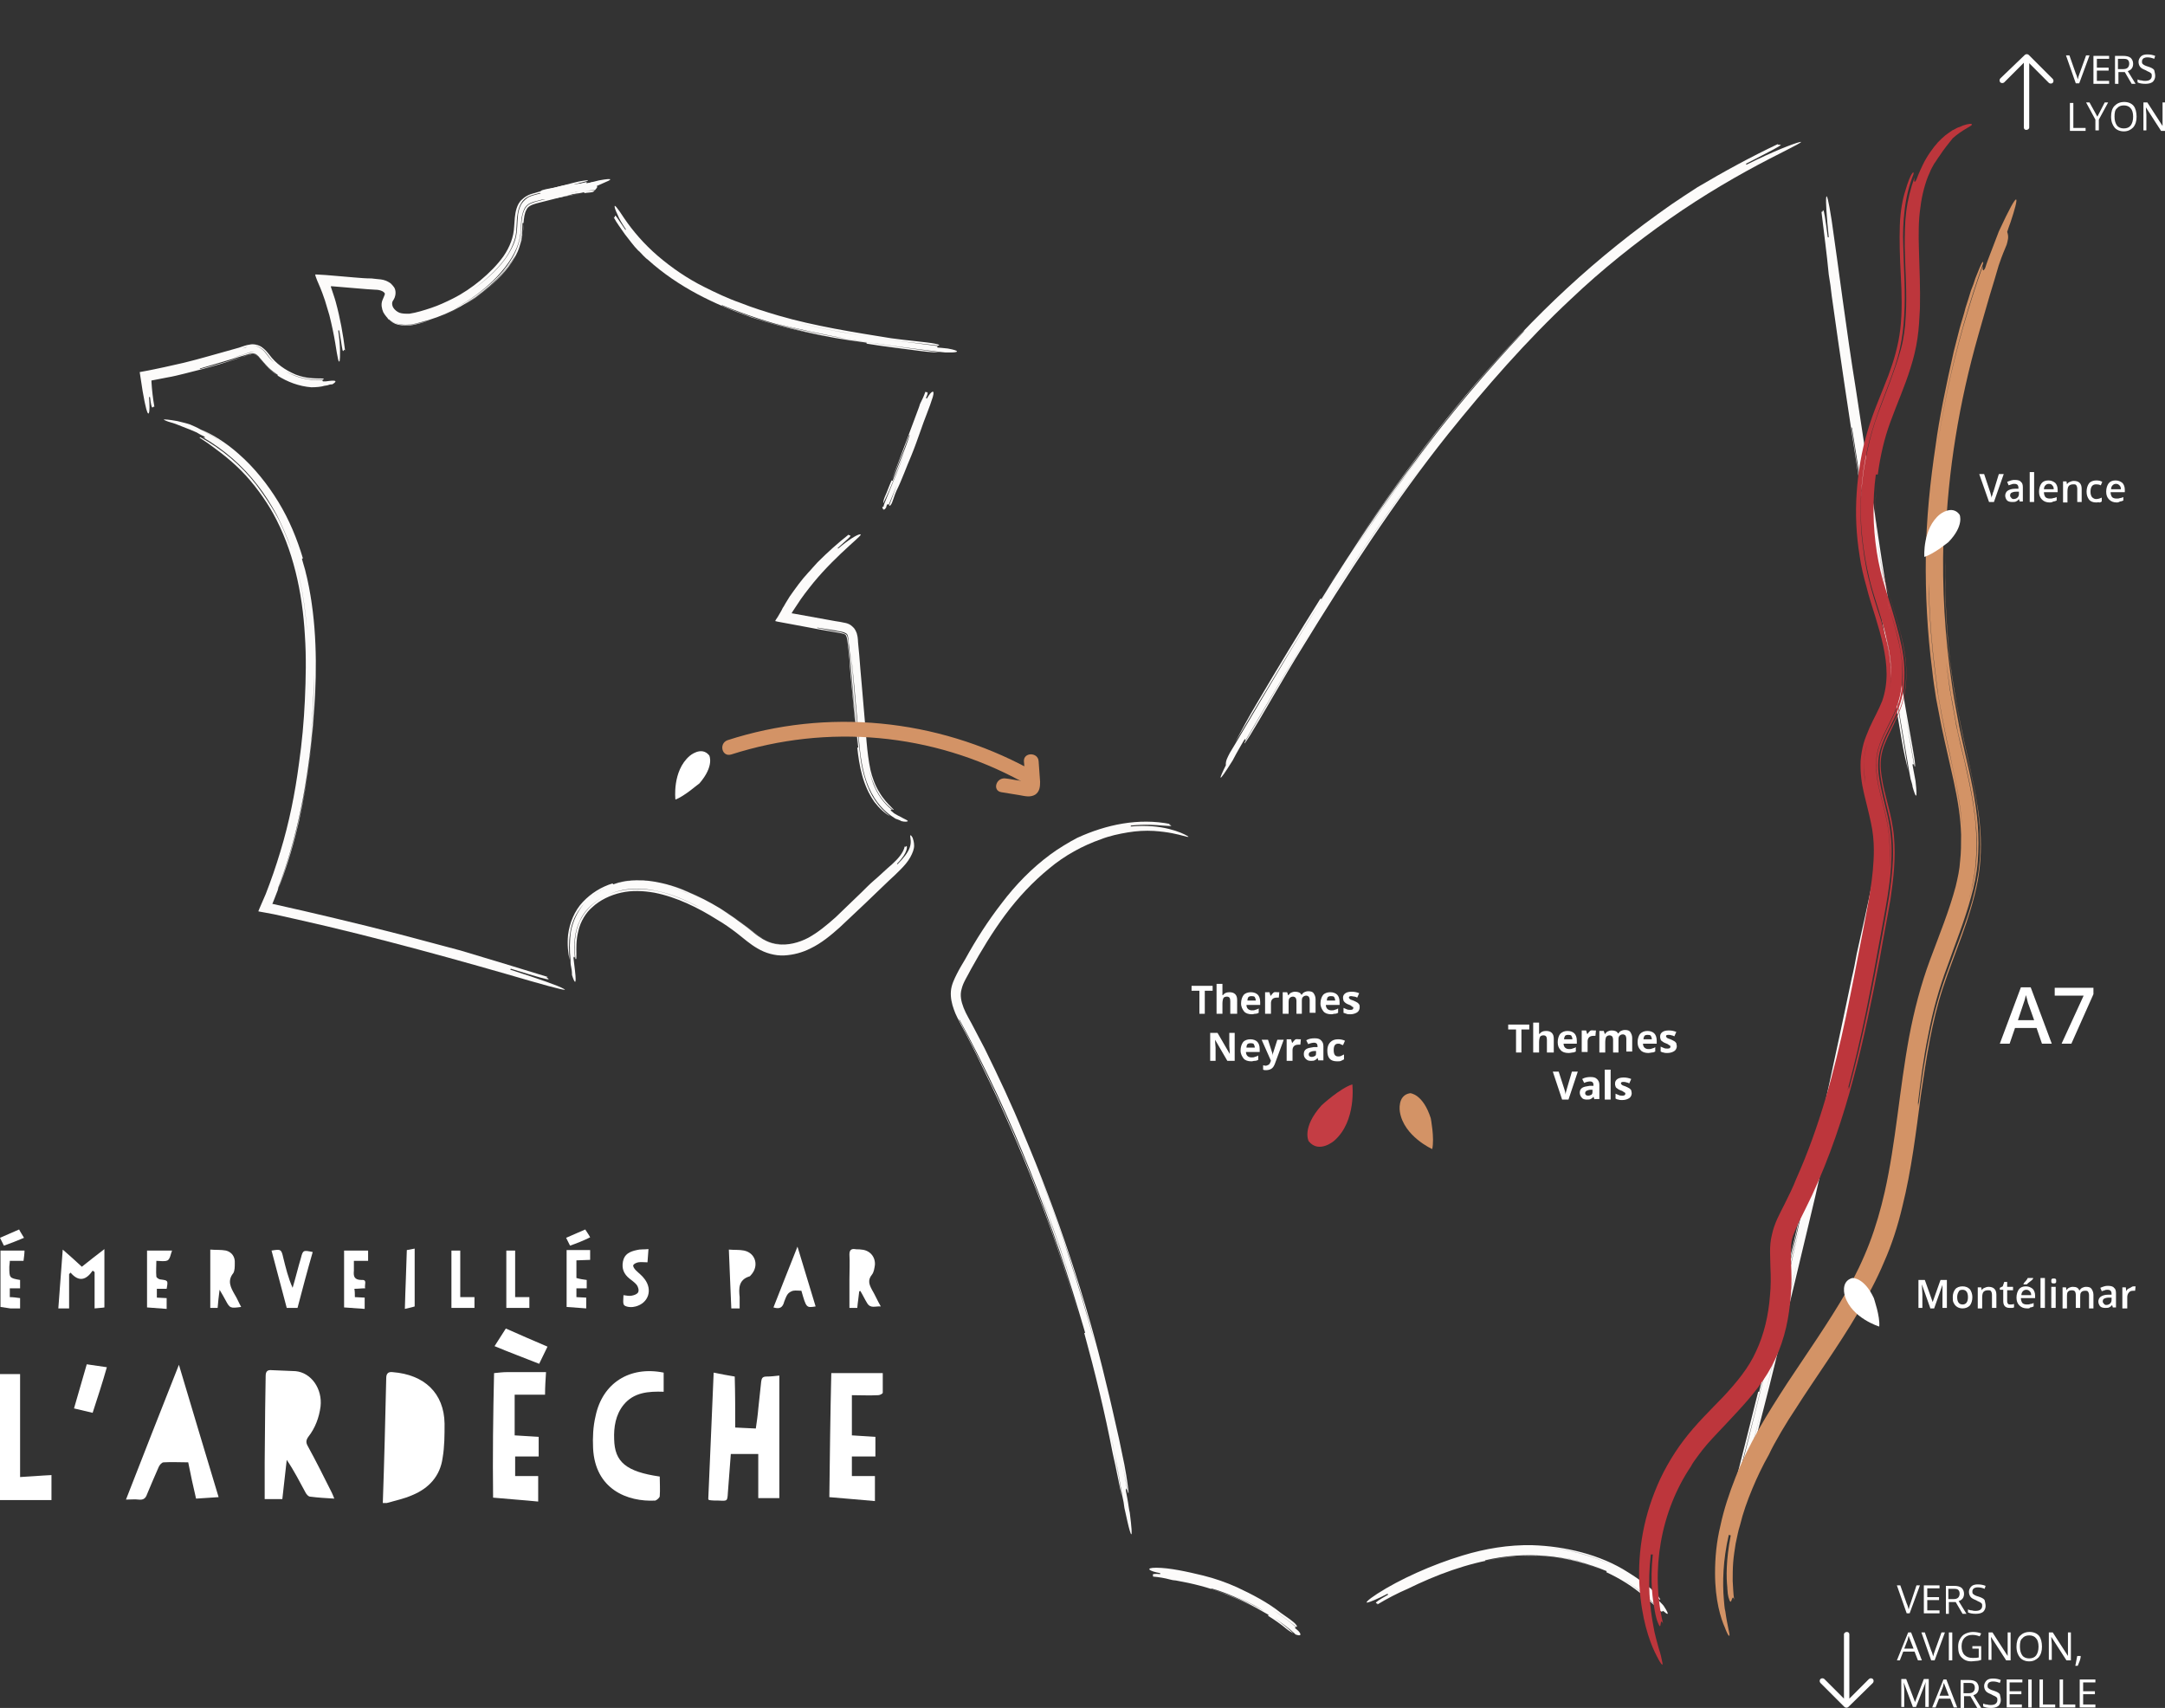 <?xml version="1.0" encoding="utf-8"?>
<!-- Generator: Adobe Illustrator 19.1.0, SVG Export Plug-In . SVG Version: 6.00 Build 0)  -->
<svg version="1.1" id="Calque_1" xmlns="http://www.w3.org/2000/svg" xmlns:xlink="http://www.w3.org/1999/xlink" x="0px" y="0px"
	 viewBox="0 0 441.7 348.4" style="enable-background:new 0 0 441.7 348.4;" xml:space="preserve">
<rect x="0" y="0" width="441.7" height="348.4" fill="#333333" stroke="none"/>
<style type="text/css">
	.st0{display:none;}
	.st1{display:inline;fill:none;stroke:#667076;stroke-width:1.7;}
	.st2{display:none;fill:#F8CF25;stroke:#667076;}
	.st3{fill:#FCFBFA;}
	.st4{fill:none;stroke:#D9E8E4;stroke-width:0.1;stroke-miterlimit:10;}
	.st5{fill:#D39366;}
	.st6{fill:#BD363C;}
	.st7{fill:#FFFFFF;}
	.st8{fill:#C43D44;}
</style>
<g class="st0">
	<path class="st1" d="M270.8,90.3l1.9,1.4l1.7-0.2l0.8,0.7l0.8-0.4l0.7,0.1l1.6,0.4l0.1-1.8l1.4,0.2l2.5,1.4l1.1-0.1l0.7,1.3l1.6,0
		l0.8,0.5l-0.3,0.8l1.1,0.4l1.3,1.8l1.9-1.1l0.9,0.7l1.3,1l1.1-0.9l0.9,0.6l1-1.1l2.2,0l0.6,0.5l0.6-0.7l-0.7-1l-0.6-0.4l-0.2-2.7
		c0-0.2,0-3.1,2-4.1c0,0,0.7-0.5,2-0.4c0.1-0.1,1.4-1.1,1.9-1c0.1-0.1,1.4-2.3,3.6-2.1l0.4,0.9l1.2,0.1l1.8,0.1l0.7,1l1.6,0.4l0.4-1
		l1,0.1l0.6,1l1.7-0.4l1,0.9l-0.8,0.6l0.8,0.4l2.4,0.1l0.8,1.1l1.4,0.6l-0.1-0.9l2.1,0.6l-0.1-1l1.7,0.4l0.4-0.8l1.5,0.2l1.2-1.2
		l-1.1-0.2l0.9-1l1.1-0.1l1-1.7l1,0L333,83l2.1-0.2l0.8-2.3l1.3-1.1l-0.6-1.4l-2,0.4l-2.1-0.6l-1.8-1l-0.9-0.7l0.5-1.1l-0.8-0.8
		l0.5-1.3l0.4-0.5l0.8-0.2l-0.2-1.6l-1.3-0.2l-2-3.1l2.1-0.2l0.9-0.8l1,0l0.1-1.6l0.6-0.7l-1.3-0.7l-0.3-1.7l-1.4-1.1l0.1-1.1
		l1.6-0.5l0.2-1.4l-1.5-1.2l-0.6-1.1l1.1-0.4L330,53l-3.1-0.2l-1.3,1l0,1.1l-2,1l-0.2,0l-0.2-0.6l1.5-1.2l-0.7-2.1l0.6-1.4l-0.1-1.3
		l0-0.2l2-1.1l0.4-1.5l4.6-3.8l0.1-0.7l-1.8-0.2l0.8-0.6l1-0.2l0.1-1.2l0.2,0.8l0.9,1.1l0.5-0.6l0.9-0.1l1.3-1.7l-0.6-1.3l1.3-2.7
		l-0.4-0.7l2.7-7.5l1.4-1.1l0.5-1.7l-4.1-0.9l-0.7,0.1l-0.2-1.2l-1.2-0.2l-1.6,0.6l-2-1.2l-1.2,0.7l-2-2.9l-0.9,0.1l-0.8-0.6
		l-2.1,0.6l-1.8-1.3l-1.8,0.3l-0.9-0.3l-2.8-2.6l-1-0.2l0-3.8l-2.3,1.9l-2.1-0.2l-0.4-3.3l-3.2-0.3l-0.7-2l-1.7-0.3l-1-3l-2.4,0.8
		l-1.3-1l-0.6-2.8l-3.1,0.4l-2.7,0.5l-1.1,1l-0.8,5l-0.7,0.9l-0.1,1.5l-0.7,1l-1.7,0.8l-2.8,1l-2.2,0.5l-1.7,1.1l-0.7,1.4l1.2,0.2
		l0.7,0.1l1.8,0.4l-1.3-0.1l-1.3,0.3l-1.2,0.3l-1.5,0.6l-5.9-1.1l-1,0l-0.7-1.8l0.6-0.8l0-0.9l-0.6-0.3l-1.2,0.4l-1.9,0l-0.9-0.7
		l-0.6,0.4l0.8,0.7l-0.4,1.1l1.4,3.6l-0.3,4.9l1,1.1l-1.5,0.1l-1.4,0l-0.2-0.5l0.2-0.4l-1.2,0.1l0,0.8l-0.5,0.1l-0.4-0.4l-1,0.3
		l0.1-1.2l-1.6,0.3l-1.7,0.9l-1.5-2.4l-0.9-0.7l0.2-1.2l-1.9,0.6l-1.5-0.1l-2.1,2l-0.5-1.2l-0.7,1.2l-1-1l-2.5,0.5l-0.6-0.5
		l-2.8,0.9l0,0.9l-0.7,0.2l0.5,1l1.8,0l1.5-0.4l-0.6,0.6l1,0.9l-1.6,0.2l-0.7-0.6l-0.7,0.5l0.7,0.6l0.3,0.5l0.4-0.5L248,28l-1.2,0.5
		l-2.6,0c0.1,0,2.7,0.9,2.5,2.9l1.8,0.8l0-1.1l1.5,0.1l0.4,0.7l2.3,0.4l1.3,1.4l0.5-0.3l1.2,0.7l0.2,0.9l-0.3,1.2l0.6,0.7l0-1.6
		l0.9-0.3l1.7,0l0.1,0.6l-1.3,0l1,1.1l2.7,0.1l-1,0.7l0.2,0.9l-0.7,0.3l2,0.7l1.2-0.6l2.8,0.6l-2.6,0.1l-0.7,1.2l1.5,1l-0.2,0.4
		l-1.1,0.6l0.2,0.7l-0.7,0.4l1.8,1.8l0.6,2.4c0,0,0.7,0,0.8,0.1c0.1,0.1,1.9,1.8,2,1.9l1.5,0.3l-1,1.2l1.5,1.9l-0.8,0.3l0.6,1
		l-0.9,1.3l-1.1,0.6l-1-0.9l-1.6-0.6l0.2,0.9l1.8,1.3l0.3,0.7l0.1,0.1l0.2,0.1l1.2,0.6l1.2,1.4l0.9,1.9l0.2,3.4l-1-3.6l-1.6-1.7
		l-0.1-1l-0.7,0.7c0.4,1.6-1.4,8.9-1.4,9l0.8-0.7l0.8,1.3l-1.8,0l-0.3,1l-1.2,6.4l-1.3,3.4l-1.3,1.6l-1.3,0.9l-1.3,0.2l0.2,0.6
		l0.9,0.1l0.4,0.9l0.9-0.6l0.7,0.8l-0.8,1.9l1,0.4l0.8-0.8l0.4,0.8l3.7,1.6l0.9,1.5L270.8,90.3"/>
</g>
<polyline class="st2" points="338.9,90.3 338,90.2 338,90.3 337.5,93.2 336.8,92.8 335.8,93.5 334.1,93.9 332.8,96 332.8,97 
	332.2,97.4 332.3,98.7 333.5,98.8 332.5,100.2 333.5,100.4 332.9,101.6 334.6,101.9 333.6,102.9 334.2,103.6 334,104.3 335.5,104.3 
	336.8,105.5 337.7,104.4 338.3,100.5 338.2,99.6 339.5,98.5 339.6,95.1 338.9,92.9 338.9,90.3 "/>
<g>
	<g>
		<g>
			<path class="st3" d="M250.9,153.6c0.4-0.7,0.8-1.3,1.2-2c7.2-12.1,14.2-24.3,22.8-37.4c6-9.1,13.2-19.4,20.1-28
				c-16.3,20.3-30.2,43.8-43,65.2c1.2-2.2,2.6-4.9,4.4-7.9c4.3-7.3,8.6-14.4,13-21.4c0,0,0.1,0.1,0.2,0.1
				c6.2-10,12.5-19.4,19.4-28.5c6.8-9.1,14.1-17.8,22.2-26.4c-0.6,0.6-0.3,0.2-0.2,0.1l0.1-0.1l-0.1,0.1c0.1-0.1,0-0.1-1,1
				c1-1.1,1.1-1.1,1-1c-8,8.3-15.2,17-21.9,25.9c-6.7,9-13,18.2-19.1,28c9.5-15.2,19.6-29.7,31.2-43.2c5.8-6.7,11.9-13.2,18.5-19.3
				c6.6-6.1,13.7-11.8,21.3-17.1c1.3-0.9,3.9-2.6,5.3-3.5c5.4-3.2,10.9-6.2,16.6-8.9c-0.7,0.4,0.5,0.1,0.4,0.3
				c-0.1,0.1-0.4,0.3-1.5,0.9c-1.2,0.6-2.8,1.5-5.6,2.9c0,0,0.1,0.1,0.1,0.2c5.6-2.8,9.6-4.3,10.8-4.6c1.2-0.3-0.6,0.6-6.1,3.4
				c-6.2,3.2-13.3,7.3-20.3,12.2c-7,4.9-14,10.5-20.2,16.4c-9.1,8.5-17.3,17.9-25.1,27.6c-10.7,13.4-20.9,29.1-29.9,43.8
				c-3.3,5.3-8.7,14.8-10.4,17.5c-1.2,1.9-1.3,1.9-1.2,1.6c5.2-8.9,10.4-17.7,15.7-26.3c6.6-10.5,13.5-20.9,21-30.7
				c-7.4,9.6-14.3,20-21,30.7c-5.3,8.6-10.5,17.3-15.6,26c0.1-0.4,0.2-0.7-0.2-0.2c0,0-1.6,2.7-2.3,4.1c-3.3,5.3-2.8,3.8-1.4,1
				C250,155.2,250.5,154.4,250.9,153.6z"/>
		</g>
	</g>
</g>
<g>
	<g>
		<g>
			<path class="st3" d="M229.4,307.6c-0.1-0.8-0.2-1.5-0.4-2.3c-2.3-14-5.6-27.8-10.2-42.9c-1.6-5.3-3.5-10.9-5.6-16.4
				c-2.1-5.5-4.3-11-6.5-16.1c5.2,12,9.8,24.6,13.6,37.4c1.9,6.4,3.5,12.8,5,19.1c1.4,6.4,2.7,12.7,3.6,18.9
				c-0.6-2.5-1.1-5.5-1.9-8.9c-1.6-8.3-3.6-16.5-5.8-24.5c0,0,0.1,0,0.2,0c-6.6-22.7-14.5-43.4-25.8-64.2c0.4,0.8,0.1,0.3,0,0.2
				c0-0.1-0.1-0.1-0.1-0.2c0,0,0.1,0.1,0.1,0.2c-0.1-0.1-0.1,0,0.6,1.3c-0.7-1.3-0.7-1.4-0.6-1.3c10.9,20.6,19,40.8,25.3,63.2
				c-4.9-17.3-11.2-33.9-18.8-50c-1-2-1.9-4-2.9-6c-1-2-2-4-3.1-6c-0.5-1-1.1-2-1.5-3.2c-0.4-1.1-0.7-2.4-0.6-3.7
				c0.1-1.3,0.7-2.5,1.2-3.5c0.5-1,1.1-2,1.7-3c2.2-4,4.7-7.9,7.5-11.5c2.8-3.7,6.1-7.1,9.9-9.9c1.3-1,4.1-2.7,5.5-3.4
				c5.9-2.7,12.5-4.1,19-2.8c-0.8,0,0.4,0.3,0.1,0.4c-0.1,0-0.6,0-1.8-0.1c-1.2-0.1-3.2-0.3-6.4,0c0,0,0,0.1,0,0.2
				c3.2-0.3,5.8,0,7.8,0.5c2,0.5,3.2,1.1,3.7,1.4c0.5,0.3,0.3,0.3-0.8,0c-1.1-0.3-3-0.8-6-1c-1.7-0.1-3.5,0-5.3,0.3
				c-1.8,0.3-3.7,0.7-5.5,1.4c-3.7,1.3-7.4,3.3-10.6,6c-3.3,2.7-6.3,5.9-8.9,9.4c-2.6,3.5-4.9,7.3-7,11.1c-0.7,1.4-1.6,2.7-1.9,4
				c-0.4,1.3-0.1,2.6,0.4,3.9c0.5,1.3,1.4,2.7,2.1,4.1l2.2,4.2c2.8,5.7,5.5,11.4,7.9,17.3c6.8,16,12.9,34.1,16.9,51.1
				c0.8,3.1,1.7,7.3,2.6,11.2c0.4,1.9,0.8,3.8,1.1,5.3c0.3,1.6,0.5,2.8,0.6,3.6c0.3,2.2,0.3,2.4,0.1,2c-1.8-10.2-4.1-20.4-6.7-30.3
				c-1.6-6.1-3.4-12.1-5.4-18.1c-2-6-4.1-11.9-6.4-17.7c2.2,5.7,4.4,11.6,6.3,17.6c2,6,3.8,12.1,5.5,18.2c2.7,9.9,4.9,19.9,6.6,30
				c-0.2-0.4-0.3-0.7-0.3-0.1c0,0,0.1,0.8,0.3,1.7c0.2,1,0.3,2.1,0.5,2.9c0.8,6.3,0.2,4.8-0.5,1.7
				C229.8,309.4,229.6,308.5,229.4,307.6z"/>
		</g>
	</g>
</g>
<g>
	<g>
		<g>
			<path class="st3" d="M264.3,333.4c-0.1-0.1-0.2-0.2-0.3-0.3c-2-1.8-4.2-3.2-6.7-4.8c-1.7-1.1-3.9-2.1-5.8-2.9
				c4.5,1.9,9,4.6,12.4,7.8c-0.4-0.2-0.9-0.5-1.4-0.9c-1.2-1-2.5-1.9-3.8-2.7c0,0,0.1-0.1,0.1-0.2c-3.8-2.2-7.4-4.2-11.7-5.4
				c0.1,0.1,0,0.1,0,0.1l0,0l0,0c0,0,0,0,0.2,0.1c-0.3-0.1-0.3-0.1-0.2-0.1c4.1,1.3,7.8,3,11.4,5.3c-2.8-1.8-5.8-3.2-8.9-4.4
				c-3.1-1.2-6.3-2-9.7-2.6c-0.3,0-0.9-0.1-1.2-0.2c-1.1-0.3-2.3-0.5-3.5-0.6c0.3-0.2-0.8-0.7,1.5-0.5c0,0,0-0.1,0-0.2
				c-2.3-0.4-3.2-1.1-0.8-1.1c2.7,0,6.3,0.8,9.6,1.6c2.4,0.6,4.7,1.4,6.9,2.4c3,1.4,6.3,3.1,8.9,5.2c1,0.7,2.8,1.9,3.1,2.4
				c0.3,0.3,0.2,0.4,0.1,0.5c-1.5-1.2-3.1-2.4-4.8-3.5c-2-1.3-4.1-2.5-6.2-3.6c2.1,1.1,4.2,2.3,6.2,3.6c1.6,1.1,3.2,2.2,4.7,3.5
				c-0.1,0-0.2,0.1-0.2,0.2c0,0,0.5,0.4,0.7,0.6c0.8,0.9,0.3,1-0.3,0.8C264.6,333.5,264.5,333.5,264.3,333.4z"/>
		</g>
	</g>
</g>
<g>
	<g>
		<g>
			<path class="st3" d="M338.5,328.4c-0.2-0.2-0.4-0.4-0.5-0.6c-3.4-3.9-8-6.7-13.4-8.6c-3.8-1.4-8.5-2-12.6-2
				c4.8,0,9.8,0.8,14.3,2.6c4.5,1.8,8.6,4.5,11.6,8c-0.7-0.6-1.5-1.3-2.5-2.2c-2.3-2-4.9-3.6-7.7-4.9c0,0,0.1-0.1,0.1-0.2
				c-7.9-3.3-16.4-4.2-24.9-2.2c0.3,0,0.1,0,0.1,0.1l-0.1,0l0.1,0c-0.1,0,0,0,0.5-0.1c-0.5,0.1-0.6,0.1-0.5,0.1
				c8.3-1.8,16.7-1.3,24.4,2.1c-3-1.3-6.2-2.2-9.4-2.7c-3.2-0.5-6.5-0.6-9.7-0.2c-6.5,0.6-12.9,2.7-19,5.5c-0.5,0.2-1.6,0.8-2.1,1
				c-2.1,0.9-4.2,2-6.2,3.2c0.4-0.5-1.9,0.3,2.2-2c0,0-0.1-0.1-0.1-0.2c-2.1,1.1-3.6,1.7-4.1,1.8c-0.5,0.1,0-0.5,2-1.8
				c4.5-2.9,11.1-5.9,17.4-7.8c4.6-1.4,9.4-2.2,14.2-2.1c6.6,0.2,13.9,1.9,19.5,5.5c0.5,0.3,1.1,0.7,1.7,1.1
				c0.6,0.4,1.3,0.9,1.9,1.4c0.3,0.2,0.6,0.5,0.9,0.7c0.3,0.2,0.5,0.5,0.7,0.7c0.4,0.4,0.8,0.8,1,1c0.5,0.7,0.5,0.8,0.3,0.7
				c-2.7-2.9-6-5.2-9.4-6.9c-4.3-2.1-8.9-3.3-13.7-3.8c4.6,0.5,9.3,1.7,13.7,3.8c3.4,1.7,6.7,4,9.3,6.8c-0.2,0-0.3-0.1-0.2,0.2
				c0,0,0.2,0.2,0.5,0.5c0.3,0.3,0.6,0.6,0.7,0.8c1.3,2,0.7,1.7-0.2,0.9C339,328.9,338.8,328.7,338.5,328.4z"/>
		</g>
	</g>
</g>
<g>
	<g>
		<g>
			<path class="st3" d="M389.8,158.9c-0.1-0.5-0.2-1.1-0.3-1.6c-1.6-9.6-3.3-19.2-5-29.9c-1.2-7.7-2.6-16-3.8-23.5
				c2.7,17.7,5.9,36.3,8.6,53.3c-0.4-1.7-0.9-3.7-1.3-6.1c-1-5.8-1.9-11.5-2.9-17.1c0,0,0.1,0,0.2,0c-2.9-16-4.9-31-7.5-47
				c0.1,0.6,0,0.2-0.1,0.1l0-0.1l0,0.1c0-0.1-0.1,0,0.1,1c-0.2-1-0.1-1.1-0.1-1c2.4,15.8,4.7,30.5,7.3,46.3
				c-4-24.4-7.8-48-11.3-73.1c-0.1-1.1-0.4-3.2-0.6-4.3c-0.4-4.3-1-8.6-1.5-12.9c0.4,1,0.2-3.3,1.3,5.3c0,0,0.1,0,0.2,0
				c-0.9-8.6-0.7-11.9,0.6-3.4c1.4,9.6,3,22.5,4.9,34.2c1.3,8.6,2.6,17,3.9,25.6c1.7,11.8,3.9,24.6,5.7,36.3
				c0.7,4.3,2.1,11.7,2.4,13.8c0.2,1.5,0.1,1.6,0,1.4c-1.2-7-2.5-14-3.6-20.9c-1.4-8.5-2.7-17-4-25.5c1.2,8.3,2.6,16.8,4,25.5
				c1.2,6.9,2.3,13.8,3.5,20.7c-0.1-0.2-0.3-0.5-0.3,0c0,0,0.4,2.1,0.6,3.2c0.5,4.3,0,3.3-0.6,1.2
				C390.2,160.2,390,159.6,389.8,158.9z"/>
		</g>
	</g>
</g>
<g>
	<g>
		<g>
			<path class="st3" d="M351.9,312.2c0.2-0.6,0.3-1.2,0.5-1.8c2.9-10.9,5.6-21.9,8.6-34c2.1-8.5,4.4-18.3,6.3-26.8
				c-4.7,20.3-9.8,41.5-15.1,60.8c0.4-2,0.9-4.3,1.6-7.1c1.7-6.5,3.3-13,4.9-19.4c0,0,0.1,0,0.2,0c4.3-18.3,8.6-35.3,12.5-53.7
				c-0.2,0.6-0.1,0.3-0.1,0.1c0,0,0-0.1,0-0.1c0,0,0,0.1,0,0.1c0-0.1,0-0.1-0.3,1.1c0.3-1.1,0.3-1.2,0.3-1.1
				c-4,18.1-7.9,34.9-12.4,52.8c6.8-27.9,12.9-54.9,18.9-83.6c0.3-1.2,0.8-3.7,1-4.9c1.1-4.9,2.2-9.8,3.2-14.7
				c0,1.3,1.4-3.6-0.7,6.3c0,0,0.1,0,0.2,0c2.2-9.8,3.6-13.4,1.8-3.5c-2.1,11.1-5.3,25.8-8.1,39.3c-2.1,9.8-4.2,19.6-6.6,29.4
				c-3.2,13.4-6.7,28.1-10.2,41.4c-1.2,4.9-3.3,13.4-4,15.8c-0.5,1.7-0.6,1.8-0.7,1.5c2-8,4-16,6-23.9c2.4-9.7,4.8-19.4,7.1-29.1
				c-2.4,9.7-4.7,19.3-7.1,29.1c-2,7.9-4,15.7-6,23.6c0-0.3,0-0.6-0.2-0.2c0,0-0.6,2.4-0.9,3.6c-1.5,4.8-1.5,3.5-1.1,1
				C351.6,313.7,351.7,312.9,351.9,312.2z"/>
		</g>
	</g>
</g>
<g>
	<g>
		<g>
			<path class="st3" d="M121.4,38.8c-0.1,0-0.1,0-0.2,0c-0.9,0-1.8,0.2-2.8,0.3c-0.7,0-1.5,0.2-2.2,0.3c1.7-0.2,3.4-0.6,5.1-0.5
				c-0.1,0.1-0.3,0.3-0.5,0.3c-0.5,0.1-1.1,0.1-1.6,0.2c0,0,0-0.1,0-0.2c-1.5,0.4-2.9,0.3-4.4,0.8c0.1,0,0,0.1,0,0.1c0,0,0,0,0,0
				c0,0,0,0,0,0c0,0,0,0,0.1,0c-0.1,0-0.1,0-0.1,0c1.5-0.3,2.9-0.5,4.4-0.7c-2.3,0.3-4.5,0.8-6.9,1.2c-0.1,0-0.3,0.1-0.4,0.1
				c-0.4-0.1-0.8,0-1.2,0c0.1-0.2-0.4-0.6,0.4-0.7c0,0,0-0.1,0-0.2c-0.8-0.1-1.3-0.6-0.5-1c0.9-0.3,2.1-0.4,3.2-0.7
				c0.8-0.2,1.6-0.4,2.4-0.4c1.1-0.1,2.3-0.3,3.5-0.3c0.4,0,1.1-0.3,1.3-0.2c0.2,0,0.2,0.1,0.2,0.2c-0.7,0.1-1.3,0.2-2,0.3
				c-0.8,0.1-1.6,0.2-2.4,0.2c0.8,0,1.6-0.1,2.4-0.2c0.7-0.1,1.3-0.2,2-0.2c0,0.1,0,0.2,0,0.3c0,0,0.2,0,0.3-0.1
				c0.4,0.2,0.4,0.5,0.2,0.7C121.5,38.7,121.4,38.7,121.4,38.8z"/>
		</g>
	</g>
</g>
<g>
	<g>
		<g>
			<path class="st3" d="M192.9,71.9c-0.3,0-0.7-0.1-1-0.1c-6.2-0.8-12.4-1.5-19.2-2.7c-4.8-0.9-10.2-2-14.9-3.3
				c11.1,3.2,23.1,4.6,34,6.1c-1.1,0-2.5-0.1-4-0.3c-3.7-0.5-7.4-0.9-11-1.5c0,0,0-0.1,0-0.2c-5.2-0.7-10.1-1.6-15-2.9
				c-4.9-1.2-9.7-2.8-14.6-4.8c0.3,0.2,0.1,0.1,0,0.1l-0.1,0l0.1,0c-0.1,0,0,0,0.6,0.3c-0.6-0.3-0.6-0.3-0.6-0.3
				c4.7,2,9.5,3.6,14.3,4.7c4.8,1.2,9.7,2.1,14.7,2.9c-7.8-1.2-15.5-2.7-23-5.2c-7.4-2.6-14.8-6.1-21-11.7c-0.3-0.2-0.7-0.6-1-0.9
				c-0.4-0.4-0.7-0.8-1-1c-1-1-1.8-2.2-2.7-3.3c-0.8-1.2-1.7-2.3-2.3-3.5c0.3,0.2,0.2-0.3,0.3-0.3c0.2,0,0.5,0.6,2.1,2.9
				c0,0,0.1-0.1,0.1-0.1c-0.8-1.2-1.4-2.2-1.7-3c-0.4-0.8-0.6-1.4-0.6-1.6c-0.1-0.6,0.5,0.1,2,2.4c1.7,2.5,4,5.2,6.8,7.6
				c2.8,2.4,6,4.6,9.4,6.3c2.4,1.2,4.9,2.4,7.5,3.3c2.5,1,5.1,1.8,7.8,2.6c7.2,2.1,15.4,3.4,22.9,4.6c2.7,0.4,7.5,0.8,8.9,1.1
				c1,0.2,1,0.3,0.8,0.4c-4.5-0.5-9-1-13.4-1.7c-5.4-0.8-10.8-1.8-16.1-3.2c5.2,1.4,10.6,2.4,16.1,3.2c4.4,0.7,8.8,1.2,13.3,1.8
				c-0.2,0.1-0.3,0.2-0.1,0.3c0,0,1.4,0.1,2.1,0.2c2.7,0.5,2,0.8,0.6,0.8C193.7,71.9,193.3,71.9,192.9,71.9z"/>
		</g>
	</g>
</g>
<g>
	<g>
		<g>
			<path class="st3" d="M180.3,103.1c0-0.1,0.1-0.2,0.1-0.3c0.8-1.9,1.5-3.8,2.4-5.9c0.6-1.5,1.2-3.2,1.8-4.7
				c-1.4,3.5-2.8,7.2-4.4,10.5c0-0.4,0.1-0.8,0.3-1.3c0.5-1.1,0.9-2.3,1.4-3.4c0,0,0.1,0,0.2,0.1c1.1-3.2,2.5-6.1,3.5-9.4
				c-0.1,0.1-0.1,0-0.1,0c0,0,0,0,0,0c0,0,0,0,0,0c0,0,0,0-0.1,0.2c0.1-0.2,0.1-0.2,0.1-0.2c-1.1,3.2-2.3,6.1-3.6,9.2
				c1.9-4.8,3.6-9.6,5.5-14.6c0.1-0.2,0.2-0.6,0.3-0.9c0.4-0.8,0.8-1.6,1.1-2.5c0.1,0.3,0.9-0.4,0.1,1.3c0,0,0.1,0,0.2,0.1
				c0.9-1.6,1.7-2,1.2-0.3c-0.6,2-1.7,4.5-2.5,6.9c-0.6,1.7-1.2,3.4-1.9,5.1c-1,2.3-1.9,4.9-3,7.1c-0.4,0.8-0.8,2.4-1.1,2.8
				c-0.2,0.3-0.3,0.3-0.4,0.2c0.5-1.4,1.1-2.8,1.6-4.2c0.7-1.7,1.4-3.4,2.1-5c-0.7,1.6-1.4,3.3-2.1,5c-0.6,1.4-1.1,2.7-1.7,4.1
				c-0.1-0.1-0.1-0.2-0.3-0.1c0,0-0.2,0.4-0.2,0.6c-0.5,0.8-0.7,0.4-0.8-0.1C180.3,103.4,180.3,103.3,180.3,103.1z"/>
		</g>
	</g>
</g>
<g>
	<g>
		<g>
			<path class="st3" d="M182.7,167c-0.3-0.2-0.6-0.4-0.9-0.6c-2.8-2-4.5-5-5.4-8.2c-0.9-3.2-1.1-6.6-1.4-10.1
				c-0.4-4.9-0.9-10.4-1.4-15.3c0.5,5.8,1,11.7,1.5,17.6c0.3,2.9,0.5,5.9,1.5,8.8c0.9,2.9,2.6,5.5,5,7.3c-1.1-0.6-2.2-1.6-3.2-2.9
				c-2.4-3.4-3.1-7.4-3.5-11.1c0,0,0.1,0,0.2,0c-0.6-5.2-1-10.3-1.4-15.3c-0.1-1.3-0.2-2.5-0.3-3.8l-0.2-1.9
				c-0.1-0.6-0.1-1.3-0.2-1.7c-0.1-0.5-0.3-0.6-0.8-0.8c-0.5-0.2-1.1-0.2-1.8-0.4c-1.2-0.2-2.5-0.4-3.8-0.6c0.4,0.1,0.1,0.1,0.1,0.1
				l-0.1,0l0.1,0c-0.1,0,0,0,0.6,0.2c-0.6-0.1-0.7-0.1-0.6-0.2c1.3,0.2,2.5,0.5,3.8,0.7c0.6,0.1,1.3,0.2,1.7,0.4
				c0.5,0.2,0.6,0.3,0.7,0.7c0.1,0.4,0.2,1,0.2,1.7l0.2,1.9l0.3,3.7c0.4,4.9,0.9,9.9,1.3,15.1c-0.4-4-0.7-7.9-1.1-11.9
				c-0.2-2-0.4-3.9-0.5-5.9l-0.3-2.9c-0.1-0.5-0.1-1-0.2-1.4c-0.1-0.4-0.2-0.6-0.3-0.7c-0.3-0.3-1.4-0.4-2.4-0.6l-2.9-0.5
				c-2-0.4-3.9-0.7-5.9-1.1l-2.7-0.5l-0.4-0.1c-0.1,0,0-0.1,0-0.1l0.1-0.2l0.4-0.6l0.7-1.2l0.3-0.6l0.2-0.3l0.4-0.7l0.8-1.3
				c1.2-1.7,2.4-3.4,3.8-4.9c0.5-0.5,1.4-1.6,1.9-2.1c2-2,4.1-3.9,6.4-5.7c-0.2,0.3,0.3,0.1,0.3,0.3c0,0.2-0.5,0.6-2.6,2.5
				c0,0,0.1,0.1,0.1,0.1c2.1-1.8,3.8-2.8,4.4-2.9c0.6-0.1-0.1,0.5-2.1,2.3c-2.3,2.1-4.9,4.6-7.3,7.5c-1.2,1.5-2.4,3-3.4,4.6
				c-0.3,0.4-0.5,0.8-0.8,1.2l-0.3,0.5l0,0l0,0l0,0l0,0l0.6,0.1c2.8,0.5,5.5,1,8.3,1.5c0.7,0.1,1.3,0.2,2.2,0.4
				c0.4,0.1,0.9,0.3,1.3,0.7c0.5,0.4,0.7,0.9,0.9,1.4c0.3,1,0.2,1.6,0.3,2.3c0.1,0.7,0.1,1.4,0.2,2.1c0.3,4,0.7,7.9,1,11.8
				c0.4,4,0.5,8,1.3,11.7c0.3,1.3,0.9,3.1,1.8,4.5c0.8,1.4,1.9,2.5,2.3,2.9c0.7,0.7,0.7,0.7,0.5,0.7c-1.8-1.3-3.1-3.2-3.9-5.2
				c-0.9-2-1.3-4.3-1.6-6.5c-0.6-5.5-1-11.1-1.4-16.6c0.4,5.4,0.8,11,1.4,16.6c0.3,2.2,0.7,4.4,1.5,6.5c0.8,2,2.1,3.9,3.8,5.2
				c-0.2,0-0.4-0.1-0.2,0.2c0,0,0.3,0.2,0.6,0.5c0.4,0.2,0.8,0.5,1.1,0.6c1.2,0.7,1.7,0.8,1.7,1c0,0.1-0.6,0.2-1.3,0
				C183.6,167.3,183.2,167.2,182.7,167z"/>
		</g>
	</g>
</g>
<g>
	<g>
		<g>
			<path class="st3" d="M116.5,197.1c-0.1-0.4-0.1-0.8-0.1-1.3c-0.2-1.9-0.2-3.9,0.1-5.9c0.4-2,1.3-3.9,2.6-5.5
				c1.4-1.6,3.2-2.7,5.1-3.5c2-0.8,4.1-1.2,6.3-1.1c3.1,0.1,6.2,0.9,9.2,2.2c3,1.2,5.8,2.8,8.3,4.4c-3-1.9-6.1-3.6-9.5-4.9
				c-3.4-1.3-7.1-2-10.8-1.5c-3.6,0.5-7.2,2.3-9.4,5.4c-1.1,1.5-1.8,3.3-2,5.1c-0.3,1.8-0.2,3.6-0.1,5.3c-0.3-1.4-0.5-3.1-0.3-5.1
				c0.3-2.4,1.3-4.9,3-6.7c1.7-1.8,3.8-3.1,6.1-3.8c0,0,0,0.1,0.1,0.2c3.2-1.1,6.6-1,9.7-0.3c3.1,0.7,6,2,8.8,3.4
				c2.8,1.4,5.4,3.1,7.9,5c1.3,0.9,2.4,2,3.7,2.8c1.2,0.8,2.6,1.3,4,1.4c-0.4-0.1-0.2-0.1-0.1-0.1l0.1,0l-0.1,0c0.1,0,0,0-0.7-0.1
				c0.7,0.1,0.7,0.1,0.7,0.1c-2.8-0.1-5-2.2-7.5-4.1c-2.5-1.9-5.1-3.5-7.8-4.9c-2.7-1.4-5.6-2.7-8.6-3.4c-3-0.7-6.4-1-9.6,0
				c2.5-0.7,5.1-0.8,7.6-0.4c2.5,0.4,4.9,1.1,7.1,2.1c4.5,1.9,8.7,4.5,12.5,7.5c1.9,1.5,3.7,2.9,5.8,3.2c2.1,0.3,4.4-0.3,6.3-1.3
				c2-1.1,3.8-2.6,5.6-4.2c1.8-1.7,3.5-3.4,5.3-5.1c0.6-0.6,1.8-1.8,2.4-2.3c1.3-1.1,2.5-2.3,3.8-3.4c1.2-1.1,2.3-2.3,2.6-3.7
				c0,0.4,0.3-0.1,0.4,0c0,0.1,0.1,0.3-0.1,0.9c-0.2,0.6-0.7,1.5-1.9,2.7c0,0,0.1,0.1,0.1,0.1c1.2-1.2,2.1-2.3,2.5-3.4
				c0.4-1.1,0.1-2,0.1-2.3c0-0.2,0-0.2,0.1-0.2c0.1,0,0.2,0.2,0.4,0.5c0.1,0.3,0.3,0.9,0.3,1.6c0,0.7-0.3,1.5-0.8,2.4
				c-0.5,0.9-1.2,1.7-2,2.5c-0.7,0.7-1.5,1.5-2.3,2.2c-1.6,1.5-3.2,3.1-4.9,4.7c-1.7,1.6-3.4,3.2-5.2,4.9c-1.8,1.6-3.7,3.2-6,4.3
				c-1.6,0.8-3.4,1.3-5.3,1.4c-1.9,0.1-3.9-0.5-5.4-1.4c-1.6-0.9-2.9-2.1-4.2-3.1c-1.3-1-2.7-2-4.1-2.8c-3.8-2.4-8.2-4.6-12.8-5.5
				c-2.3-0.4-4.6-0.5-6.8,0c-2.2,0.5-4.3,1.5-5.9,3c-1.2,1-2.4,2.9-2.8,4.8c-0.5,1.9-0.4,3.8-0.4,4.6c0,1.2,0,1.2-0.2,1.1
				c-0.3-2.7-0.2-5.5,1-7.9c1.2-2.4,3.3-4.2,5.7-5.2c3-1.3,6.4-1.4,9.6-0.8c3.2,0.6,6.3,2,9.2,3.5c-2.8-1.5-5.9-2.9-9.1-3.5
				c-3.2-0.7-6.6-0.6-9.7,0.8c-2.4,1-4.6,2.8-5.7,5.1c-1.2,2.3-1.4,5.1-1.1,7.8c-0.1-0.2-0.2-0.4-0.3,0c0,0,0.2,1.7,0.3,2.5
				c0.4,3.4-0.1,2.6-0.6,1C116.7,198.1,116.6,197.6,116.5,197.1z"/>
		</g>
	</g>
</g>
<g>
	<g>
		<path class="st4" d="M117.6,200.9"/>
	</g>
</g>
<g>
	<g>
		<g>
			<path class="st3" d="M38.8,86.6c0.7,0.3,1.4,0.6,2.1,1c6.4,3.2,11.6,8.5,15.4,14.6c3.8,6.2,6.1,13.5,7.1,21.2
				c0.7,5.4,0.9,11.3,0.6,17.1c-0.2,5.8-0.7,11.6-1.5,17c0.9-6.4,1.5-12.9,1.6-19.4c0.1-6.5-0.2-13.2-1.6-19.6
				c-1.4-6.4-3.7-12.7-7.4-18.1c-3.7-5.4-8.5-9.9-14.1-12.8c2.3,1,5,2.6,7.7,5c3.2,2.8,5.9,6.2,8.1,9.8c2.2,3.6,3.8,7.5,5,11.5
				c0,0-0.1,0-0.2,0.1c1.7,5.6,2.5,11.4,2.7,17.1c0.3,5.7,0,11.3-0.5,17c-1,11.2-3,22.4-7.2,33.4c0.3-0.8,0.2-0.3,0.1-0.1
				c0,0.1,0,0.1-0.1,0.2c0,0,0-0.1,0.1-0.2c0,0.2,0,0.1,0.5-1.3c-0.5,1.4-0.6,1.4-0.5,1.3c4.1-10.8,6.2-21.8,7.1-32.9
				c0.5-5.5,0.7-11.1,0.5-16.7c-0.2-5.6-0.9-11.3-2.4-16.9c2.4,8.7,2.8,17.7,2.4,26.5c-0.4,8.8-1.4,17.5-3.3,26.1
				c-1,4.3-2.2,8.5-3.8,12.7c-0.4,1-0.8,2.1-1.2,3.1l-0.4,1c-0.1,0.1,0,0.1,0.1,0.1c2.1,0.5,4.1,0.9,6.2,1.4
				c8.6,2,17.3,4.1,26.1,6.5c1.5,0.4,4.5,1.2,6,1.6c6.3,1.9,12,3.6,17.8,5.4c-1.5-0.2,4.3,2-7.6-1.7c0,0,0,0.1-0.1,0.2
				c5.9,1.9,9.9,3.3,10.9,3.9c1,0.5-0.9,0.1-6.8-1.6c-13.4-3.9-31.2-8.9-47.8-12.6l-4.5-1l-1.6-0.3l-1.1-0.2c-0.2,0-0.4-0.1-0.5-0.1
				l0.2-0.5l1.3-3c1.1-2.8,2.1-5.7,3-8.7c1.8-5.9,3-11.9,3.8-18c0.6-4.2,1-8.5,1.2-12.9c0.2-4.4,0.3-8.8,0-13.2
				c-0.5-8.8-2.4-17.5-6.5-24.9c-1.5-2.7-3.9-6.1-6.6-8.8c-2.7-2.7-5.5-4.6-6.7-5.5c-1.8-1.2-1.9-1.2-1.5-1.2
				c4.4,2.4,8.3,5.7,11.4,9.7c1.5,2,2.9,4.1,4.1,6.2c1.2,2.2,2.1,4.5,3,6.8c2,5.8,2.9,11.8,3.3,17.9c0.3,6.1,0.1,12.2-0.5,18.3
				c0.6-6,0.8-12,0.5-18.1c-0.3-6.1-1.3-12.3-3.3-18.1c-0.8-2.3-1.8-4.6-2.9-6.8c-1.2-2.2-2.5-4.3-4-6.2c-3-3.9-6.8-7.2-11.1-9.7
				c0.4,0.1,0.7,0.2,0.2-0.2c0,0-0.7-0.3-1.5-0.8c-0.9-0.4-1.9-0.8-2.7-1.1c-0.7-0.3-1.3-0.5-1.8-0.7c-0.4-0.1-0.9-0.3-1.3-0.4
				c-0.6-0.2-0.9-0.4-0.9-0.4c0-0.1,1.2,0,2.8,0.3C37,86.1,37.9,86.3,38.8,86.6z"/>
		</g>
	</g>
</g>
<g>
	<g>
		<g>
			<path class="st3" d="M66.8,78.6c-0.2,0-0.4,0.1-0.7,0.1c-2,0.2-4.1-0.1-6.1-0.7c-2-0.7-3.9-1.8-5.4-3.4c-0.5-0.6-1.1-1.2-1.5-1.8
				c-0.5-0.6-1-1-1.6-1c-0.6,0-1.4,0.4-2.1,0.6c-0.8,0.2-1.5,0.5-2.2,0.7l2.6-0.8c0.9-0.3,1.7-0.6,2.2-0.4c0.6,0.2,1.2,0.9,1.7,1.6
				c0.6,0.7,1.3,1.4,2,2c3,2.4,6.8,3.5,10.5,3.2c-0.7,0.2-1.6,0.3-2.7,0.3c-2.5-0.2-4.9-1.1-6.9-2.4c0,0,0.1-0.1,0.1-0.1
				c-0.7-0.5-1.4-1-2-1.6c-0.6-0.6-1.2-1.3-1.6-1.8c-0.5-0.6-0.9-1-1.4-1c-0.4-0.1-1.1,0.2-1.9,0.4c-3,0.9-6,1.8-9.1,2.7
				c0.2,0,0.1,0,0.1,0.1l0,0l0,0c0,0,0,0,0.4-0.1c-0.4,0.1-0.4,0.1-0.4,0.1c3.1-0.8,6-1.7,9-2.6c0.7-0.2,1.5-0.5,1.9-0.5
				c0.4,0,0.8,0.3,1.3,0.9c0.4,0.5,1,1.2,1.6,1.8c0.6,0.6,1.2,1.1,1.9,1.6c-1.1-0.7-2.1-1.7-2.9-2.7c-0.4-0.5-0.7-0.9-1.1-1.2
				c-0.4-0.3-0.6-0.4-1-0.4c-0.4,0-0.9,0.3-1.5,0.4l-1.7,0.6c-1.2,0.4-2.3,0.7-3.5,1.1c-2.3,0.7-4.7,1.3-7.1,1.9
				c-1.2,0.3-2.4,0.6-3.6,0.8c-1,0.2-2.1,0.4-3.1,0.6l-0.1,0l0,0.3c0.1,1.7,0.3,3.4,0.6,5.1c-0.3-0.4-0.5,1.4-0.9-2c0,0-0.1,0-0.2,0
				c0.3,3.4-0.1,4.8-0.8,1.4c-0.2-0.8-0.3-1.7-0.5-2.6c-0.2-1.3-0.4-2.5-0.6-3.9c2.8-0.5,3.5-0.7,5-1c1.3-0.3,2.7-0.6,4-0.9
				c3.3-0.8,6.6-1.8,9.9-2.7c0.6-0.2,1.2-0.3,1.7-0.5c0.6-0.2,1.1-0.4,1.8-0.5c0.4-0.1,0.8-0.1,1.3,0c0.5,0.1,0.9,0.3,1.2,0.5
				c0.7,0.5,1.1,1,1.5,1.5c1.4,1.9,3.3,3.2,5.4,4.1c0.8,0.3,1.8,0.6,2.9,0.7c1,0.1,1.9,0.1,2.3,0.1c0.6,0,0.6,0.1,0.5,0.2
				c-2.7,0.3-5.5-0.4-7.8-1.7c-1.4-0.8-2.6-1.9-3.6-3.3c-0.5-0.7-1.2-1.5-2.3-1.8c-0.6-0.1-1.1,0-1.6,0.1c-0.4,0.1-0.8,0.2-1.3,0.4
				c0.4-0.1,0.8-0.2,1.2-0.4c0.4-0.1,1-0.2,1.6-0.1c1.1,0.3,1.8,1.1,2.3,1.8c0.5,0.7,1.1,1.3,1.7,1.8c0.6,0.5,1.3,1.1,2,1.5
				c2.3,1.4,5,2,7.7,1.8c-0.1,0.1-0.2,0.2,0,0.3c0,0,0.2,0,0.5,0c0.3,0,0.6-0.1,0.8-0.1c1.7-0.2,1.4,0.2,0.6,0.7
				C67.3,78.4,67.1,78.5,66.8,78.6z"/>
		</g>
	</g>
</g>
<g>
	<g>
		<g>
			<path class="st3" d="M121.6,38c-0.4,0.1-0.8,0.2-1.2,0.3c-3.6,0.8-7.2,1.7-10.9,2.7c-0.9,0.2-1.7,0.5-2.2,1.1
				c-0.5,0.6-0.7,1.4-0.9,2.4c-0.1,0.9-0.1,1.9-0.2,3c-0.1,1.1-0.4,2.1-0.8,3.1c-1.2,2.8-3.3,5.3-5.6,7.4c-2.3,2.1-5,3.9-7.6,5.2
				c3.1-1.5,6.1-3.6,8.6-6c1.3-1.2,2.5-2.6,3.4-4.1c1-1.5,1.7-3.3,2-5.1c0.2-1.8,0.1-3.6,0.7-5c0.3-0.7,0.7-1.2,1.4-1.5
				c0.7-0.3,1.5-0.5,2.3-0.7c3.2-0.8,6.5-1.5,9.8-2.3c-1.3,0.4-2.8,0.9-4.6,1.4c-2.2,0.5-4.3,1.1-6.4,1.6c-1,0.3-1.7,0.6-2,1.3
				c-0.4,0.7-0.5,1.7-0.6,2.7c0,0-0.1,0-0.2,0c0,0.8-0.1,1.5-0.1,2.4c-0.1,0.8-0.3,1.6-0.5,2.4c-0.5,1.6-1.4,3-2.3,4.2
				c-1.9,2.5-4.3,4.5-6.8,6.3c-2.5,1.7-5.3,3.2-8.2,4.2c-1.5,0.5-2.9,1-4.5,1.3c-0.8,0.1-1.7,0.2-2.6,0c-0.9-0.1-1.8-0.6-2.4-1.3
				c0.4,0.4,0.1,0.2,0,0.1L79,64.8l0.1,0.1c-0.1-0.1-0.1,0,0.7,0.6c-0.8-0.6-0.8-0.7-0.7-0.6c0.6,0.7,1.6,1.1,2.5,1.3
				c0.9,0.2,1.8,0.1,2.6,0c1.6-0.3,3-0.7,4.5-1.2c2.9-1,5.6-2.4,8.1-4.2c2.5-1.7,4.8-3.7,6.7-6.2c1-1.2,1.8-2.6,2.4-4.1
				c0.3-0.8,0.5-1.6,0.7-2.4c0.1-0.8,0.2-1.6,0.2-2.4c-0.1,1.1-0.1,2.5-0.5,3.7c-0.4,1.2-0.9,2.4-1.6,3.4c-1.3,2.1-3,3.9-4.8,5.5
				c-3.6,3.2-7.9,5.6-12.5,7c-1.2,0.3-2.3,0.7-3.6,0.9c-1.3,0.1-2.8,0.1-4.1-0.8c-0.6-0.4-1.1-1-1.5-1.7c-0.3-0.7-0.5-1.6-0.2-2.4
				c0.3-0.8,0.6-1.3,0.5-1.4c0-0.1,0-0.1-0.1-0.2c-0.1-0.1-0.2-0.2-0.4-0.3c-0.4-0.2-0.9-0.3-1.4-0.3L75,59
				c-1.2-0.1-2.4-0.2-3.6-0.3c-1.2-0.1-2.4-0.2-3.6-0.3l-0.3,0c0,0,0,0.1,0,0.1c0.1,0.2,0.1,0.4,0.2,0.6c0.1,0.3,0.2,0.6,0.3,0.9
				c0.2,0.6,0.4,1.2,0.5,1.6c0.9,3.3,1.5,6.6,1.9,9.9c-0.2-0.4-0.3,0.2-0.4,0.1c-0.2-0.1-0.2-0.9-0.8-4.2c0,0-0.1,0-0.2,0
				c0.5,3.3,0.4,5.6,0.3,6.2c-0.2,0.6-0.4-0.4-0.9-3.6c-0.3-1.8-0.7-3.7-1.2-5.7c-0.3-1-0.6-2-0.9-3c-0.4-1.1-0.5-1.6-1.6-4.1
				l-0.3-0.8c0-0.1-0.1-0.3-0.1-0.4l0.4,0l1.7,0.1c0.8,0.1,1.6,0.1,2.4,0.2c1.2,0.1,2.3,0.2,3.5,0.3c1.2,0.1,2.3,0.2,3.5,0.2
				l0.9,0.1c0.3,0,0.7,0.1,1,0.1c0.7,0.1,1.3,0.3,2,0.8c0.2,0.2,0.5,0.5,0.7,0.8c0.2,0.3,0.3,0.7,0.3,1.1c0,0.8-0.3,1.3-0.5,1.6
				c-0.2,0.3-0.2,0.5-0.2,0.7c0,0.2,0.1,0.5,0.2,0.7c0.3,0.5,0.8,0.9,1.3,1.1c0.6,0.2,1.2,0.2,2,0.2c1.4-0.2,3-0.7,4.5-1.2
				c1.5-0.5,3-1.2,4.4-1.9c2-1,3.9-2.3,5.6-3.7c1.8-1.5,3.4-3.1,4.7-4.9c1.3-1.9,2.1-3.9,2.2-6.1c0.1-1.2,0.1-2.4,0.5-3.7
				c0.2-0.6,0.5-1.3,1.1-1.8c0.5-0.5,1.2-0.9,1.8-1.1c0.9-0.3,1.8-0.5,2.8-0.8c1-0.3,2.1-0.5,3.1-0.8c2-0.5,3.8-1,4.6-1.1
				c1.2-0.2,1.2-0.1,1.1,0c-2.6,0.7-5.3,1.3-7.9,2l-2,0.5c-0.6,0.2-1.3,0.3-2,0.6c-0.7,0.3-1.3,0.8-1.7,1.5
				c-0.4,0.7-0.6,1.4-0.7,2.1c-0.3,1.7-0.1,3.4-0.5,4.9c-0.4,1.5-1.1,2.9-2,4.2c-1.9,2.6-4.3,4.7-7,6.6c2.6-1.8,5.1-3.9,7-6.5
				c0.9-1.3,1.7-2.7,2.1-4.2c0.4-1.5,0.3-3.2,0.5-4.9c0.1-0.7,0.3-1.4,0.7-2.1c0.4-0.6,1-1.2,1.7-1.5c0.7-0.3,1.4-0.4,2-0.6l1.9-0.5
				c2.6-0.6,5.2-1.3,7.8-1.9c-0.2,0.1-0.3,0.3,0,0.3c0,0,1.6-0.4,2.4-0.6c3.3-0.6,2.5-0.1,1,0.5C122.5,37.6,122.1,37.8,121.6,38z"/>
		</g>
	</g>
</g>
<g>
	<g>
		<g>
			<path class="st5" d="M409.4,49.9c-0.5,1.2-1,2.4-1.4,3.6c-2,5.6-4,11.3-5.5,17.1c-1.6,5.8-2.8,11.8-3.9,17.8
				c-0.2,1.5-0.5,3-0.7,4.6c-0.2,1.5-0.4,3.1-0.6,4.6c-0.4,3.1-0.6,6.2-0.8,9.4c-0.1,1.6-0.1,3.2-0.2,4.8c0,0.8-0.1,1.6-0.1,2.4
				c0,0.8,0,1.6,0,2.4c0,1.6,0,3.3,0,4.9c0.1,1.6,0.2,3.3,0.2,4.9c0,1.2,0.1,2.3,0.2,3.5c0.1,1.2,0.2,2.4,0.3,3.6
				c0.2,2.4,0.6,4.8,0.9,7.2c0.4,2.4,0.9,4.8,1.3,7.3c0.5,2.4,1.1,4.9,1.7,7.3c1.1,4.9,2.2,9.9,2.4,15c0.1,2.5,0,5.1-0.3,7.5
				c-0.4,2.5-0.9,4.8-1.6,7.1c0.8-2.7,1.5-5.5,1.8-8.3c0.3-2.9,0.3-5.8,0-8.6c-0.5-5.7-1.9-11.3-3.2-16.7c-0.7-2.7-1.1-5.5-1.6-8.2
				c-0.3-1.4-0.5-2.8-0.7-4.2l-0.6-4.2c-0.6-5.6-1-11.2-1-16.8c-0.1-5.6,0.2-11.2,0.7-16.7c0.3-2.8,0.6-5.5,1-8.3
				c0.4-2.7,0.8-5.5,1.4-8.1c2.1-10.8,5-21.2,8.8-31.1c-0.6,2.1-1.3,4.4-2,6.7c-0.7,2.5-1.5,5.1-2.3,8c-3.9,13.7-6.2,27.7-6.7,41.7
				c-0.1,0-0.3,0-0.4,0c-0.3,9.9,0.3,19.7,1.7,29.3c0.3,2.4,0.8,4.8,1.2,7.1c0.4,2.4,1,4.7,1.5,7.1c1.1,4.7,2.2,9.6,2.6,14.6
				c0.2,2.5,0.2,5,0,7.5c-0.2,2.5-0.7,5-1.4,7.4c-1.3,4.8-3.2,9.4-4.8,14c-1.7,4.5-3,9.2-3.9,14c-1,4.8-1.6,9.7-2.2,14.7
				c0.2-1.4,0.2-0.6,0.2-0.3c0,0.1,0,0.2,0,0.3c0-0.1,0-0.2,0-0.3c0,0.3,0.1,0.1,0.4-2.4c-0.3,2.5-0.4,2.6-0.4,2.4
				c0.6-4.9,1.3-9.7,2.3-14.4c0.9-4.7,2.2-9.2,3.9-13.7c1.6-4.5,3.5-9,4.8-13.7c0.6-2.4,1.2-4.8,1.4-7.3c0.3-2.5,0.2-5,0.1-7.5
				c-0.4-4.9-1.4-9.7-2.5-14.4c-0.5-2.3-1.1-4.7-1.5-7c-0.4-2.3-0.9-4.6-1.3-7c-1.5-9.4-2-19-1.7-28.7c-0.2,7.6,0.1,15.1,0.9,22.6
				c0.9,7.5,2.4,14.7,4.1,22.1c0.8,3.7,1.6,7.5,2,11.4c0.4,3.9,0.3,7.9-0.4,11.8c-1.5,7.8-4.8,14.8-7.1,21.8
				c-2.3,7-3.4,14.4-4.5,21.9c-1,7.5-1.9,15.2-3.8,22.8c-0.9,3.8-2.1,7.6-3.7,11.2c-1.5,3.6-3.4,7.1-5.4,10.5
				c-4,6.8-8.6,13.1-12.8,19.7c-1.5,2.2-4.2,6.7-5.3,9.1c-1.3,2.3-2.4,4.6-3.4,7c-1,2.4-1.9,4.9-2.5,7.4c-0.4,1.2-0.6,2.5-0.9,3.8
				c-0.2,1.3-0.4,2.5-0.5,3.8c-0.1,1.3-0.1,2.6-0.1,3.8c0.1,1.3,0.1,2.6,0.3,3.8c-0.4-1.2-0.5,0.7-0.8,0.4c-0.1-0.1-0.2-0.3-0.3-0.7
				c-0.1-0.2-0.1-0.5-0.2-0.9c0-0.4-0.1-0.8-0.1-1.3c-0.2-2-0.3-5.4,0.7-10.6c-0.1,0-0.3-0.1-0.4-0.1c-1.2,5.2-1.3,9.8-1,13.2
				c0.1,0.9,0.1,1.7,0.3,2.4c0.1,0.7,0.2,1.4,0.3,1.9c0.2,1.1,0.4,2,0.5,2.5c0.2,1-0.2,0.8-0.9-1.1c-0.8-1.8-2-5.5-2-11.1
				c0-3.2,0.3-6.4,1.1-9.7c0.7-3.3,1.8-6.6,3.1-9.9c1.3-3.3,2.9-6.5,4.7-9.7c1.8-3.2,3.8-6.3,5.8-9.4c4.1-6.2,8.4-12.3,12.1-18.7
				c1.8-3.2,3.4-6.5,4.7-9.9c1.3-3.4,2.3-6.9,3.1-10.4c2.3-10.2,3-20.9,5-31.7c1-5.3,2.4-10.7,4.3-15.8c1.9-5.1,3.9-10,5.2-14.9
				c0.4-1.7,0.8-3.4,0.9-5.2c0.2-1.7,0.2-3.5,0.2-5.3c-0.1-3.6-0.7-7.2-1.5-10.9c-0.8-3.7-1.7-7.4-2.5-11.2
				c-0.4-1.9-0.7-3.8-1.1-5.7c-0.3-1.9-0.6-3.9-0.8-5.8c-1-7.7-1.4-15.5-1.3-23.2c0.1-7.7,0.9-15.3,2-22.6
				c0.7-5.4,2.2-12.6,3.7-19.2c0.4-1.6,0.8-3.2,1.2-4.7c0.4-1.5,0.9-2.9,1.2-4.2c0.4-1.3,0.8-2.4,1.1-3.5c0.4-1,0.7-1.8,0.9-2.5
				c1.4-3.6,1.6-3.7,1.6-3.1c-5.9,16.6-9.7,34.1-10.8,51.5l-0.1,2l-0.1,2l-0.1,4c0,2.7,0,5.4,0,8c0.2,5.4,0.6,10.7,1.3,16l0.5,4
				c0.2,1.3,0.5,2.6,0.7,4c0.5,2.6,1,5.3,1.6,7.9c1.2,5.2,2.3,10.3,2.7,15.5c-0.3-5.1-1.5-10.1-2.6-15.3c-0.6-2.6-1.1-5.2-1.6-7.8
				l-0.7-3.9l-0.5-4c-1.4-10.6-1.8-21.5-1.1-32.4c1.1-17.4,4.9-34.6,10.7-50.9c0,0.7,0,1.3,0.5,0.4c0,0,0.4-1.3,1-2.8
				c0.6-1.6,1.3-3.4,1.8-4.7c4.5-9.7,4.1-7,2.4-1.9c-0.2,0.6-0.5,1.3-0.7,2C409.9,48.4,409.6,49.1,409.4,49.9z"/>
		</g>
	</g>
</g>
<g>
	<g>
		<g>
			<path class="st6" d="M395.7,31.8c-0.4,0.5-0.7,1.1-1.1,1.6c-0.3,0.6-0.7,1.2-0.9,1.8c-1.3,2.8-2.1,5.9-2.5,9
				c-0.3,3.1-0.3,6.4-0.2,9.7c0.1,3.3,0.3,6.6,0.1,10.1c-0.1,3.4-0.6,6.9-1.7,10.2c-1,3.3-2.3,6.5-3.5,9.7c-1.2,3.2-2.2,6.4-2.9,9.7
				c-1.3,6.7-1.4,13.8-0.1,20.8c0.8,4.9,2.8,9.8,4.1,15.1c0.7,2.7,1.2,5.4,1.1,8.3c0,2.9-0.7,5.8-2,8.4c-1.2,2.5-2.6,4.9-3.1,7.3
				c-0.5,2.4-0.2,5,0.4,7.6c0.6,2.6,1.4,5.2,1.8,7.9c0.4,2.7,0.4,5.4,0.3,8c0.2-3.1,0.1-6.3-0.5-9.4c-0.6-3.1-1.6-6-2-8.9
				c-0.2-1.4-0.3-2.9-0.1-4.3c0.2-1.4,0.6-2.7,1.3-4.1c1.2-2.7,3-5.4,3.6-8.7c0.7-3.2,0.4-6.5-0.2-9.7c-0.6-3.1-1.6-6.1-2.5-9
				c-0.9-2.9-1.8-5.8-2.3-8.8c-0.5-3-0.8-6-0.9-9c-0.1-6,0.8-12,2.6-17.7c1.8-5.7,4.7-11.2,5.9-17.4c1.2-6.2,0.6-12.4,0.5-18.2
				c-0.1-2.9,0-5.8,0.4-8.6c0.4-2.8,1.2-5.4,2.3-7.9c-0.8,2-1.5,4.4-1.8,7c-0.4,2.6-0.4,5.5-0.3,8.7c0.1,3.9,0.3,7.8,0.2,11.9
				c-0.1,2-0.2,4.1-0.5,6.1c-0.3,2.1-0.8,4.1-1.4,6c-1.2,3.9-2.8,7.4-4.1,11c-1.3,3.5-2.1,7.1-2.6,10.8c-0.1,0-0.3,0-0.4,0
				c-0.7,5.3-0.6,10.6,0.2,15.8c0.4,2.6,1,5.1,1.8,7.6c0.8,2.5,1.6,5.1,2.3,7.7c0.7,2.6,1.4,5.3,1.5,8.2c0.1,1.4,0,2.9-0.1,4.3
				c-0.2,1.4-0.6,2.9-1.1,4.2c-1,2.7-2.5,4.9-3.3,7.2c-0.9,2.2-1,4.5-0.6,7c0.4,2.5,1.1,5,1.7,7.6c0.6,2.7,0.9,5.5,0.8,8.3
				c-0.1,5.5-1.3,10.8-2.2,16c-1.9,10.5-3.9,21.1-6.8,31.8c0.5-1.5,0.3-0.6,0.3-0.3c0,0.1-0.1,0.2-0.1,0.3c0-0.1,0.1-0.2,0.1-0.3
				c0,0.3,0.1,0.1,0.8-2.5c-0.7,2.7-0.8,2.8-0.8,2.5c2.9-10.5,4.9-21,6.8-31.3c0.9-5.1,2-10.4,2.2-15.8c0.1-2.7-0.1-5.5-0.7-8.2
				c-0.6-2.7-1.3-5.1-1.7-7.6c-0.4-2.4-0.5-4.7,0.2-6.8c0.7-2.2,2-4.4,3.2-6.9c1.2-2.6,1.7-5.6,1.7-8.4c0-2.8-0.6-5.6-1.2-8.2
				c-1.4-5.3-3.3-10.1-4.2-15.1c-0.9-5-1.1-10.2-0.6-15.4c-0.4,4-0.4,8,0.1,12c0.2,2,0.6,4,1,5.9c0.4,1.9,1,3.9,1.7,5.8
				c1.2,3.9,2.6,8,3.1,12.4c0.2,2.2,0.2,4.5-0.2,6.8c-0.2,1.1-0.5,2.3-0.9,3.3c-0.4,1.1-0.9,2-1.3,3c-0.9,1.9-1.8,3.6-2.3,5.3
				c-0.5,1.7-0.5,3.5-0.2,5.4c0.5,3.7,2.1,7.7,2.5,12.2c0.4,4.4-0.1,8.7-0.7,12.8c-0.7,4.1-1.5,8.1-2.2,12.2
				c-3.1,16.2-6.6,32.7-13.8,48.2c-0.9,1.9-1.9,3.9-2.8,5.7c-0.4,0.9-0.8,1.8-1.1,2.6c-0.3,0.9-0.4,1.7-0.4,2.6
				c-0.1,1.8,0.1,4.1,0.1,6.2c0,2.2-0.2,4.4-0.5,6.6c-0.6,4.4-2,8.8-4.4,12.7c-2.4,3.9-5.5,7.1-8.4,10.2c-1,1.1-2.5,2.6-3.9,4.2
				c-0.7,0.8-1.3,1.6-1.9,2.4c-0.6,0.8-1.1,1.5-1.4,2.1c-6.2,9.2-8.3,21.3-5.7,32.1c-0.6-1.3-0.4,0.8-0.7,0.5
				c-0.1-0.1-0.2-0.3-0.4-0.8c-0.2-0.5-0.4-1.2-0.6-2.3c-0.4-2.2-1-5.8-0.4-11.5c-0.1,0-0.3,0-0.4,0c-0.7,5.8-0.2,10.8,0.5,14.5
				c0.3,1.9,0.8,3.4,1.1,4.6c0.4,1.2,0.6,2.1,0.7,2.7c0.3,1.1-0.1,0.9-1.1-1.1c-1-1.9-2.6-5.7-3.3-11.8c-0.8-6.8,0-14.4,2.9-21.7
				c1.4-3.6,3.4-7.2,5.9-10.5c2.5-3.3,5.4-6.1,8.1-8.9c2.7-2.9,5.2-5.9,6.7-9.3c1.6-3.4,2.5-7.3,2.8-11.2c0.2-2,0.2-3.9,0.1-5.9
				c0-2-0.3-4.2,0.3-6.6c0.5-2.4,1.6-4.3,2.5-6.1c0.9-1.8,1.8-3.6,2.5-5.4c4.7-10.5,7.7-21.7,10.1-33c1.2-5.7,2.3-11.4,3.4-17.1
				c1.1-5.8,2.3-11.4,2.3-16.9c0-1.9-0.2-3.8-0.6-5.6c-0.4-1.9-0.9-3.8-1.4-5.9c-0.5-2.1-0.8-4.3-0.7-6.7c0.1-1.2,0.3-2.4,0.6-3.5
				c0.3-1.1,0.8-2.2,1.2-3.2c0.9-2,1.9-3.7,2.6-5.5c0.6-1.7,0.9-3.6,0.9-5.5c0-3.8-1.1-7.8-2.3-11.7c-0.6-2-1.3-4-1.8-6.1
				c-0.6-2.1-1.1-4.2-1.4-6.3c-0.7-4.3-0.9-8.6-0.6-12.9c0.3-4.3,1-8.5,2.2-12.5c1.2-4.1,2.9-7.8,4.3-11.5c1-2.7,2-5.9,2.4-9.4
				c0.4-3.5,0.3-7.2,0.1-10.9c-0.2-3.6-0.3-7.2-0.2-10.2c0.1-3,0.6-5.5,1.1-7c0.6-2.1,1.1-3.2,1.4-3.6c0.3-0.4,0.3-0.3,0.3,0.1
				c-0.9,2.3-1.5,4.7-1.8,7.2c-0.3,2.5-0.4,4.9-0.3,7.3c0.1,4.8,0.5,9.6,0.2,14.3c-0.1,2.3-0.4,4.6-0.9,6.9
				c-0.5,2.3-1.3,4.5-2.1,6.7c-0.8,2.2-1.7,4.4-2.5,6.7c-0.8,2.3-1.5,4.6-2,6.9c-1.3,5.8-1.7,11.7-1.2,17.6c0.3,2.9,0.7,5.9,1.4,8.8
				c0.7,2.9,1.6,5.7,2.5,8.4c0.8,2.8,1.6,5.5,1.9,8.3c0.4,2.8,0.2,5.5-0.6,8.1c-0.8,2.5-2.4,5-3.6,7.8c-0.6,1.4-1,3-1.1,4.6
				c-0.1,1.6,0,3.2,0.3,4.7c-0.2-1.5-0.4-3-0.3-4.6c0.1-1.6,0.5-3.1,1-4.6c1.1-2.8,2.7-5.2,3.6-7.8c0.9-2.5,1.1-5.2,0.8-8
				c-0.3-2.8-1-5.5-1.8-8.3c-0.8-2.8-1.8-5.5-2.5-8.4c-0.7-2.9-1.2-5.8-1.5-8.8c-0.6-5.9-0.2-12,1.2-17.9c0.5-2.3,1.2-4.7,2-6.9
				c0.8-2.2,1.7-4.4,2.5-6.6c0.8-2.2,1.6-4.4,2.2-6.6c0.6-2.2,0.9-4.5,1-6.8c0.3-4.6-0.1-9.3-0.2-14.1c0-2.4,0-4.8,0.3-7.2
				c0.3-2.4,0.9-4.8,1.7-7c-0.1,0.7-0.1,1.4,0.4,0.4c0,0,0.5-1.4,1.3-3c0.8-1.7,2.1-3.5,3.1-4.6c0.5-0.5,1-1,1.5-1.4
				c0.5-0.4,1-0.7,1.4-1c0.5-0.2,0.9-0.5,1.2-0.6c0.4-0.1,0.7-0.3,1-0.4c1.2-0.4,1.8-0.4,1.8-0.2c0.1,0.3-1.9,1-3.9,2.8
				C397.6,29.2,396.6,30.4,395.7,31.8z"/>
		</g>
	</g>
</g>
<g>
	<g>
		<g>
			<path class="st5" d="M149.2,153.9c19.7-6.3,41-4.4,59.2,5.5c1.7,0.9,3.2-1.7,1.5-2.6c-18.9-10.2-41.1-12.4-61.5-5.8
				C146.6,151.7,147.3,154.5,149.2,153.9L149.2,153.9z"/>
		</g>
	</g>
	<g>
		<g>
			<path class="st5" d="M204.3,161.6c1.2,0.2,2.5,0.4,3.7,0.6c1.1,0.2,2.2,0.5,3.2-0.1c0.9-0.6,1-1.6,1-2.6
				c-0.1-1.4-0.2-2.8-0.3-4.2c-0.1-1.9-3.1-1.9-3,0c0.1,0.9,0.1,1.9,0.2,2.8c0,0.4,0,0.8,0.1,1.2c0,0.4-0.1,1.5,0.3,0.6
				c0.4-0.3,0.4-0.5,0-0.4c-0.1,0-0.3,0-0.4-0.1c-0.4-0.1-0.9-0.1-1.3-0.2c-0.9-0.1-1.7-0.3-2.6-0.4
				C203.2,158.5,202.4,161.3,204.3,161.6L204.3,161.6z"/>
		</g>
	</g>
</g>
<path class="st7" d="M137.8,163.1c0,0-0.7-5.8,2.9-8.9c0,0,2.4-2.1,4-0.1c0,0,1.1,2.1-2,5.7C142.6,159.8,139.7,162.4,137.8,163.1z"
	/>
<path class="st7" d="M383.4,270.6c0,0-5.6-1.7-7-6.2c0,0-1-3,1.5-3.7c0,0,2.4-0.2,4.4,4.1C382.3,264.9,383.6,268.5,383.4,270.6z"/>
<path class="st7" d="M392.6,113.6c0,0-0.4-5.8,3.2-8.7c0,0,2.5-2,4,0.1c0,0,1,2.2-2.3,5.6C397.6,110.5,394.6,113,392.6,113.6z"/>
<path class="st8" d="M275.9,221.2c0,0,0.9,7.5-3.7,11.5c0,0-3.1,2.7-5.2,0.1c0,0-1.5-2.7,2.6-7.3C269.7,225.4,273.4,222,275.9,221.2
	z"/>
<path class="st5" d="M292.2,234.4c0,0-5.8-2.6-6.6-7.6c0,0-0.6-3.4,2.1-3.8c0,0,2.6,0.1,4.2,5.1
	C291.9,228.1,292.7,232.2,292.2,234.4z"/>
<g>
	<g>
		<path class="st7" d="M310.5,214.7h-1.2V210h-1.6v-1h4.3v1h-1.6V214.7z"/>
		<path class="st7" d="M316.8,214.7h-1.2v-2.6c0-0.6-0.2-0.9-0.7-0.9c-0.3,0-0.6,0.1-0.7,0.3s-0.2,0.6-0.2,1.1v2.1h-1.2v-6.1h1.2
			v1.2c0,0.1,0,0.3,0,0.7l0,0.4h0.1c0.3-0.4,0.7-0.6,1.3-0.6c0.5,0,0.9,0.1,1.2,0.4s0.4,0.7,0.4,1.2V214.7z"/>
		<path class="st7" d="M320,214.8c-0.7,0-1.3-0.2-1.6-0.6c-0.4-0.4-0.6-0.9-0.6-1.6c0-0.7,0.2-1.3,0.5-1.7c0.4-0.4,0.9-0.6,1.5-0.6
			c0.6,0,1.1,0.2,1.4,0.5s0.5,0.8,0.5,1.5v0.6H319c0,0.3,0.1,0.6,0.3,0.8s0.5,0.3,0.8,0.3c0.3,0,0.5,0,0.7-0.1s0.5-0.1,0.7-0.3v0.9
			c-0.2,0.1-0.4,0.2-0.7,0.2C320.7,214.7,320.4,214.8,320,214.8z M319.9,211.1c-0.3,0-0.5,0.1-0.6,0.2c-0.1,0.2-0.2,0.4-0.2,0.7h1.7
			c0-0.3-0.1-0.5-0.2-0.7S320.1,211.1,319.9,211.1z"/>
		<path class="st7" d="M325.2,210.2c0.2,0,0.3,0,0.4,0l-0.1,1.1c-0.1,0-0.2,0-0.4,0c-0.4,0-0.7,0.1-0.9,0.3
			c-0.2,0.2-0.3,0.5-0.3,0.8v2.2h-1.2v-4.4h0.9l0.2,0.7h0.1c0.1-0.2,0.3-0.4,0.5-0.6S325,210.2,325.2,210.2z"/>
		<path class="st7" d="M330.3,214.7h-1.2v-2.6c0-0.3-0.1-0.6-0.2-0.7s-0.3-0.2-0.5-0.2c-0.3,0-0.5,0.1-0.7,0.3
			c-0.1,0.2-0.2,0.6-0.2,1.1v2.1h-1.2v-4.4h0.9l0.2,0.6h0.1c0.1-0.2,0.3-0.4,0.5-0.5c0.2-0.1,0.5-0.2,0.8-0.2c0.7,0,1.1,0.2,1.3,0.6
			h0.1c0.1-0.2,0.3-0.4,0.5-0.5c0.2-0.1,0.5-0.2,0.8-0.2c0.5,0,0.9,0.1,1.1,0.4s0.4,0.7,0.4,1.2v2.8h-1.2v-2.6
			c0-0.3-0.1-0.6-0.2-0.7s-0.3-0.2-0.5-0.2c-0.3,0-0.5,0.1-0.7,0.3s-0.2,0.5-0.2,1V214.7z"/>
		<path class="st7" d="M336.3,214.8c-0.7,0-1.3-0.2-1.6-0.6c-0.4-0.4-0.6-0.9-0.6-1.6c0-0.7,0.2-1.3,0.5-1.7
			c0.4-0.4,0.9-0.6,1.5-0.6c0.6,0,1.1,0.2,1.4,0.5s0.5,0.8,0.5,1.5v0.6h-2.8c0,0.3,0.1,0.6,0.3,0.8s0.5,0.3,0.8,0.3
			c0.3,0,0.5,0,0.7-0.1s0.5-0.1,0.7-0.3v0.9c-0.2,0.1-0.4,0.2-0.7,0.2C336.9,214.7,336.6,214.8,336.3,214.8z M336.1,211.1
			c-0.3,0-0.5,0.1-0.6,0.2c-0.1,0.2-0.2,0.4-0.2,0.7h1.7c0-0.3-0.1-0.5-0.2-0.7S336.3,211.1,336.1,211.1z"/>
		<path class="st7" d="M342.1,213.4c0,0.4-0.2,0.8-0.5,1c-0.3,0.2-0.8,0.4-1.4,0.4c-0.3,0-0.6,0-0.8-0.1c-0.2,0-0.4-0.1-0.6-0.2v-1
			c0.2,0.1,0.5,0.2,0.7,0.3s0.5,0.1,0.7,0.1c0.4,0,0.6-0.1,0.6-0.4c0-0.1,0-0.2-0.1-0.2c-0.1-0.1-0.2-0.1-0.3-0.2s-0.3-0.2-0.6-0.3
			c-0.3-0.1-0.6-0.3-0.7-0.4c-0.2-0.1-0.3-0.3-0.3-0.4c-0.1-0.2-0.1-0.3-0.1-0.6c0-0.4,0.2-0.7,0.5-0.9s0.7-0.3,1.3-0.3
			c0.5,0,1,0.1,1.5,0.3l-0.4,0.9c-0.2-0.1-0.4-0.2-0.6-0.2c-0.2-0.1-0.4-0.1-0.6-0.1c-0.4,0-0.5,0.1-0.5,0.3c0,0.1,0.1,0.2,0.2,0.3
			s0.4,0.2,0.7,0.3c0.3,0.1,0.6,0.3,0.8,0.4c0.2,0.1,0.3,0.3,0.4,0.4C342,213,342.1,213.2,342.1,213.4z"/>
		<path class="st7" d="M320.7,218.6h1.2l-1.9,5.7h-1.3l-1.9-5.7h1.2l1.1,3.4c0.1,0.2,0.1,0.4,0.2,0.7c0.1,0.3,0.1,0.5,0.1,0.6
			c0-0.2,0.1-0.7,0.3-1.3L320.7,218.6z"/>
		<path class="st7" d="M325.3,224.3l-0.2-0.6h0c-0.2,0.3-0.4,0.4-0.6,0.5c-0.2,0.1-0.5,0.1-0.8,0.1c-0.4,0-0.8-0.1-1-0.4
			c-0.2-0.2-0.4-0.6-0.4-1c0-0.5,0.2-0.8,0.5-1s0.8-0.3,1.5-0.4l0.8,0v-0.2c0-0.4-0.2-0.7-0.7-0.7c-0.3,0-0.8,0.1-1.2,0.3l-0.4-0.8
			c0.5-0.3,1.1-0.4,1.7-0.4c0.6,0,1,0.1,1.3,0.4s0.5,0.6,0.5,1.2v2.9H325.3z M325,222.3l-0.5,0c-0.3,0-0.6,0.1-0.8,0.2
			c-0.2,0.1-0.3,0.3-0.3,0.5c0,0.3,0.2,0.5,0.6,0.5c0.3,0,0.5-0.1,0.7-0.2c0.2-0.2,0.2-0.4,0.2-0.6V222.3z"/>
		<path class="st7" d="M328.6,224.3h-1.2v-6.1h1.2V224.3z"/>
		<path class="st7" d="M332.9,223c0,0.4-0.2,0.8-0.5,1c-0.3,0.2-0.8,0.4-1.4,0.4c-0.3,0-0.6,0-0.8-0.1c-0.2,0-0.4-0.1-0.6-0.2v-1
			c0.2,0.1,0.5,0.2,0.7,0.3s0.5,0.1,0.7,0.1c0.4,0,0.6-0.1,0.6-0.4c0-0.1,0-0.2-0.1-0.2c-0.1-0.1-0.2-0.1-0.3-0.2s-0.3-0.2-0.6-0.3
			c-0.3-0.1-0.6-0.3-0.7-0.4c-0.2-0.1-0.3-0.3-0.3-0.4c-0.1-0.2-0.1-0.3-0.1-0.6c0-0.4,0.2-0.7,0.5-0.9s0.7-0.3,1.3-0.3
			c0.5,0,1,0.1,1.5,0.3l-0.4,0.9c-0.2-0.1-0.4-0.2-0.6-0.2c-0.2-0.1-0.4-0.1-0.6-0.1c-0.4,0-0.5,0.1-0.5,0.3c0,0.1,0.1,0.2,0.2,0.3
			s0.4,0.2,0.7,0.3c0.3,0.1,0.6,0.3,0.8,0.4c0.2,0.1,0.3,0.3,0.4,0.4C332.8,222.6,332.9,222.8,332.9,223z"/>
	</g>
</g>
<g>
	<g>
		<path class="st7" d="M416.6,212.9l-1.1-3.2h-4.4l-1.1,3.2h-2l4.3-11.5h2l4.3,11.5H416.6z M415,208.1l-1.1-3.1
			c-0.1-0.2-0.2-0.5-0.3-1c-0.1-0.4-0.2-0.8-0.3-1c-0.1,0.6-0.3,1.3-0.6,2.1l-1,3H415z"/>
		<path class="st7" d="M420.6,212.9l4.5-9.8h-5.9v-1.6h7.9v1.3l-4.5,10.1H420.6z"/>
	</g>
</g>
<g>
	<g>
		<path class="st7" d="M407.8,96.7h1l-2,5.7h-1l-2-5.7h1l1.2,3.6c0.1,0.2,0.1,0.4,0.2,0.7s0.1,0.5,0.1,0.6c0-0.2,0.1-0.4,0.2-0.7
			s0.1-0.5,0.2-0.6L407.8,96.7z"/>
		<path class="st7" d="M412.1,102.4l-0.2-0.6h0c-0.2,0.3-0.4,0.4-0.6,0.5s-0.5,0.1-0.8,0.1c-0.4,0-0.8-0.1-1-0.3s-0.4-0.6-0.4-1
			c0-0.4,0.2-0.8,0.5-1c0.3-0.2,0.8-0.4,1.5-0.4l0.7,0v-0.2c0-0.3-0.1-0.5-0.2-0.6s-0.3-0.2-0.6-0.2c-0.2,0-0.4,0-0.6,0.1
			s-0.4,0.1-0.6,0.2l-0.3-0.7c0.2-0.1,0.5-0.2,0.8-0.3c0.3-0.1,0.5-0.1,0.8-0.1c0.5,0,1,0.1,1.2,0.4c0.3,0.2,0.4,0.6,0.4,1.1v2.9
			H412.1z M410.8,101.8c0.3,0,0.6-0.1,0.8-0.3c0.2-0.2,0.3-0.4,0.3-0.8v-0.4l-0.6,0c-0.4,0-0.7,0.1-0.9,0.2
			c-0.2,0.1-0.3,0.3-0.3,0.6c0,0.2,0.1,0.3,0.2,0.4C410.4,101.7,410.6,101.8,410.8,101.8z"/>
		<path class="st7" d="M415,102.4h-0.9v-6.1h0.9V102.4z"/>
		<path class="st7" d="M418.2,102.5c-0.7,0-1.2-0.2-1.6-0.6s-0.6-0.9-0.6-1.6c0-0.7,0.2-1.3,0.5-1.7s0.8-0.6,1.4-0.6
			c0.6,0,1,0.2,1.4,0.5c0.3,0.3,0.5,0.8,0.5,1.4v0.5H417c0,0.4,0.1,0.7,0.3,1c0.2,0.2,0.5,0.3,0.9,0.3c0.3,0,0.5,0,0.7-0.1
			c0.2,0,0.5-0.1,0.7-0.2v0.7c-0.2,0.1-0.5,0.2-0.7,0.2C418.8,102.4,418.5,102.5,418.2,102.5z M418,98.7c-0.3,0-0.5,0.1-0.7,0.3
			s-0.3,0.5-0.3,0.8h2c0-0.4-0.1-0.6-0.3-0.8C418.6,98.8,418.3,98.7,418,98.7z"/>
		<path class="st7" d="M424.7,102.4h-0.9v-2.7c0-0.3-0.1-0.6-0.2-0.7c-0.1-0.2-0.3-0.2-0.6-0.2c-0.4,0-0.7,0.1-0.9,0.3
			s-0.3,0.6-0.3,1.2v2.2h-0.9v-4.3h0.7l0.1,0.6h0c0.1-0.2,0.3-0.4,0.6-0.5c0.2-0.1,0.5-0.2,0.8-0.2c1,0,1.6,0.5,1.6,1.6V102.4z"/>
		<path class="st7" d="M427.7,102.5c-0.7,0-1.2-0.2-1.5-0.6s-0.5-0.9-0.5-1.6c0-0.7,0.2-1.3,0.5-1.7s0.9-0.6,1.5-0.6
			c0.5,0,0.9,0.1,1.2,0.3l-0.3,0.7c-0.4-0.2-0.7-0.2-1-0.2c-0.7,0-1.1,0.5-1.1,1.5c0,0.5,0.1,0.8,0.3,1.1c0.2,0.2,0.5,0.4,0.8,0.4
			c0.4,0,0.8-0.1,1.2-0.3v0.8c-0.2,0.1-0.3,0.2-0.5,0.2C428.2,102.4,428,102.5,427.7,102.5z"/>
		<path class="st7" d="M431.9,102.5c-0.7,0-1.2-0.2-1.6-0.6s-0.6-0.9-0.6-1.6c0-0.7,0.2-1.3,0.5-1.7s0.8-0.6,1.4-0.6
			c0.6,0,1,0.2,1.4,0.5c0.3,0.3,0.5,0.8,0.5,1.4v0.5h-2.9c0,0.4,0.1,0.7,0.3,1c0.2,0.2,0.5,0.3,0.9,0.3c0.3,0,0.5,0,0.7-0.1
			c0.2,0,0.5-0.1,0.7-0.2v0.7c-0.2,0.1-0.5,0.2-0.7,0.2C432.4,102.4,432.1,102.5,431.9,102.5z M431.7,98.7c-0.3,0-0.5,0.1-0.7,0.3
			s-0.3,0.5-0.3,0.8h2c0-0.4-0.1-0.6-0.3-0.8C432.2,98.8,432,98.7,431.7,98.7z"/>
	</g>
</g>
<g>
	<g>
		<path class="st7" d="M393.8,266.8l-1.7-4.8h0c0,0.7,0.1,1.4,0.1,2v2.8h-0.8v-5.7h1.3l1.6,4.5h0l1.6-4.5h1.3v5.7h-0.9V264
			c0-0.3,0-0.7,0-1.1c0-0.5,0-0.7,0-0.8h0l-1.7,4.8H393.8z"/>
		<path class="st7" d="M402.4,264.6c0,0.7-0.2,1.3-0.5,1.7c-0.4,0.4-0.9,0.6-1.5,0.6c-0.4,0-0.8-0.1-1.1-0.3
			c-0.3-0.2-0.5-0.4-0.7-0.8c-0.2-0.3-0.2-0.7-0.2-1.2c0-0.7,0.2-1.2,0.5-1.6s0.9-0.6,1.5-0.6c0.6,0,1.1,0.2,1.5,0.6
			C402.2,263.4,402.4,264,402.4,264.6z M399.3,264.6c0,1,0.4,1.5,1.1,1.5c0.7,0,1.1-0.5,1.1-1.5c0-1-0.4-1.5-1.1-1.5
			c-0.4,0-0.7,0.1-0.8,0.4C399.4,263.8,399.3,264.2,399.3,264.6z"/>
		<path class="st7" d="M407.3,266.8h-0.9v-2.7c0-0.3-0.1-0.6-0.2-0.7c-0.1-0.2-0.3-0.2-0.6-0.2c-0.4,0-0.7,0.1-0.9,0.3
			s-0.3,0.6-0.3,1.2v2.2h-0.9v-4.3h0.7l0.1,0.6h0c0.1-0.2,0.3-0.4,0.6-0.5c0.2-0.1,0.5-0.2,0.8-0.2c1,0,1.6,0.5,1.6,1.6V266.8z"/>
		<path class="st7" d="M410.2,266.1c0.2,0,0.4,0,0.7-0.1v0.7c-0.1,0-0.2,0.1-0.4,0.1s-0.3,0-0.5,0c-0.9,0-1.3-0.5-1.3-1.4v-2.3H408
			v-0.4l0.6-0.3l0.3-0.9h0.6v1h1.2v0.7h-1.2v2.3c0,0.2,0.1,0.4,0.2,0.5C409.8,266.1,410,266.1,410.2,266.1z"/>
		<path class="st7" d="M413.6,266.9c-0.7,0-1.2-0.2-1.6-0.6s-0.6-0.9-0.6-1.6c0-0.7,0.2-1.3,0.5-1.7s0.8-0.6,1.4-0.6
			c0.6,0,1,0.2,1.4,0.5c0.3,0.3,0.5,0.8,0.5,1.4v0.5h-2.9c0,0.4,0.1,0.7,0.3,1c0.2,0.2,0.5,0.3,0.9,0.3c0.3,0,0.5,0,0.7-0.1
			c0.2,0,0.5-0.1,0.7-0.2v0.7c-0.2,0.1-0.5,0.2-0.7,0.2C414.1,266.9,413.9,266.9,413.6,266.9z M413.4,263.1c-0.3,0-0.5,0.1-0.7,0.3
			s-0.3,0.5-0.3,0.8h2c0-0.4-0.1-0.6-0.3-0.8C413.9,263.2,413.7,263.1,413.4,263.1z M412.8,262L412.8,262c0.1-0.3,0.3-0.5,0.5-0.7
			c0.2-0.2,0.3-0.4,0.4-0.6h1.1v0.1c-0.1,0.2-0.3,0.4-0.6,0.6s-0.5,0.4-0.7,0.6H412.8z"/>
		<path class="st7" d="M417.2,266.8h-0.9v-6.1h0.9V266.8z"/>
		<path class="st7" d="M418.5,261.3c0-0.2,0-0.3,0.1-0.4s0.2-0.1,0.4-0.1c0.2,0,0.3,0,0.4,0.1s0.1,0.2,0.1,0.4c0,0.2,0,0.3-0.1,0.4
			s-0.2,0.1-0.4,0.1c-0.2,0-0.3,0-0.4-0.1S418.5,261.5,418.5,261.3z M419.4,266.8h-0.9v-4.3h0.9V266.8z"/>
		<path class="st7" d="M424.4,266.8h-0.9v-2.7c0-0.3-0.1-0.6-0.2-0.7s-0.3-0.2-0.6-0.2c-0.4,0-0.6,0.1-0.8,0.3
			c-0.2,0.2-0.2,0.6-0.2,1.2v2.2h-0.9v-4.3h0.7l0.1,0.6h0c0.1-0.2,0.3-0.4,0.5-0.5c0.2-0.1,0.5-0.2,0.8-0.2c0.7,0,1.1,0.2,1.3,0.7
			h0.1c0.1-0.2,0.3-0.4,0.5-0.5c0.2-0.1,0.5-0.2,0.8-0.2c0.5,0,0.9,0.1,1.1,0.4c0.2,0.3,0.4,0.7,0.4,1.2v2.8h-0.9v-2.7
			c0-0.3-0.1-0.6-0.2-0.7c-0.1-0.2-0.3-0.2-0.6-0.2c-0.4,0-0.6,0.1-0.8,0.3c-0.2,0.2-0.2,0.6-0.2,1V266.8z"/>
		<path class="st7" d="M431.1,266.8l-0.2-0.6h0c-0.2,0.3-0.4,0.4-0.6,0.5s-0.5,0.1-0.8,0.1c-0.4,0-0.8-0.1-1-0.3s-0.4-0.6-0.4-1
			c0-0.4,0.2-0.8,0.5-1c0.3-0.2,0.8-0.4,1.5-0.4l0.7,0v-0.2c0-0.3-0.1-0.5-0.2-0.6s-0.3-0.2-0.6-0.2c-0.2,0-0.4,0-0.6,0.1
			s-0.4,0.1-0.6,0.2l-0.3-0.7c0.2-0.1,0.5-0.2,0.8-0.3c0.3-0.1,0.5-0.1,0.8-0.1c0.5,0,1,0.1,1.2,0.4c0.3,0.2,0.4,0.6,0.4,1.1v2.9
			H431.1z M429.7,266.2c0.3,0,0.6-0.1,0.8-0.3c0.2-0.2,0.3-0.4,0.3-0.8v-0.4l-0.6,0c-0.4,0-0.7,0.1-0.9,0.2
			c-0.2,0.1-0.3,0.3-0.3,0.6c0,0.2,0.1,0.3,0.2,0.4C429.3,266.1,429.5,266.2,429.7,266.2z"/>
		<path class="st7" d="M435.2,262.4c0.2,0,0.3,0,0.5,0l-0.1,0.9c-0.1,0-0.3,0-0.4,0c-0.4,0-0.7,0.1-0.9,0.4
			c-0.2,0.2-0.3,0.6-0.3,0.9v2.3H433v-4.3h0.7l0.1,0.8h0c0.1-0.3,0.3-0.5,0.6-0.6S435,262.4,435.2,262.4z"/>
	</g>
</g>
<g>
	<g>
		<path class="st7" d="M391,323.4h0.7l-2.1,5.7H389l-2-5.7h0.7l1.3,3.7c0.2,0.4,0.3,0.8,0.4,1.2c0.1-0.4,0.2-0.8,0.4-1.3L391,323.4z
			"/>
		<path class="st7" d="M395.7,329.1h-3.2v-5.7h3.2v0.6h-2.5v1.8h2.4v0.6h-2.4v2.1h2.5V329.1z"/>
		<path class="st7" d="M397.6,326.8v2.4H397v-5.7h1.6c0.7,0,1.2,0.1,1.6,0.4c0.3,0.3,0.5,0.7,0.5,1.2c0,0.8-0.4,1.3-1.1,1.5l1.6,2.6
			h-0.8l-1.4-2.4H397.6z M397.6,326.2h0.9c0.5,0,0.8-0.1,1-0.3s0.3-0.5,0.3-0.8c0-0.4-0.1-0.6-0.3-0.8s-0.6-0.2-1.1-0.2h-0.9V326.2z
			"/>
		<path class="st7" d="M405.1,327.6c0,0.5-0.2,0.9-0.5,1.2c-0.4,0.3-0.9,0.4-1.5,0.4c-0.7,0-1.2-0.1-1.6-0.3v-0.6
			c0.2,0.1,0.5,0.2,0.8,0.2c0.3,0.1,0.5,0.1,0.8,0.1c0.4,0,0.8-0.1,1-0.3c0.2-0.2,0.3-0.4,0.3-0.7c0-0.2,0-0.4-0.1-0.5
			c-0.1-0.1-0.2-0.2-0.4-0.3c-0.2-0.1-0.5-0.2-0.8-0.4c-0.5-0.2-0.9-0.4-1.1-0.7c-0.2-0.3-0.3-0.6-0.3-1c0-0.4,0.2-0.8,0.5-1.1
			c0.3-0.3,0.8-0.4,1.3-0.4c0.6,0,1.1,0.1,1.6,0.3l-0.2,0.6c-0.5-0.2-0.9-0.3-1.4-0.3c-0.4,0-0.6,0.1-0.8,0.2
			c-0.2,0.2-0.3,0.4-0.3,0.6c0,0.2,0,0.4,0.1,0.5c0.1,0.1,0.2,0.2,0.4,0.3c0.2,0.1,0.4,0.2,0.8,0.3c0.6,0.2,1,0.4,1.2,0.7
			C405,326.9,405.1,327.2,405.1,327.6z"/>
		<path class="st7" d="M391.3,338.7l-0.7-1.8h-2.3l-0.7,1.8H387l2.3-5.7h0.6l2.2,5.7H391.3z M390.4,336.3l-0.7-1.8
			c-0.1-0.2-0.2-0.5-0.3-0.8c-0.1,0.2-0.1,0.5-0.2,0.8l-0.7,1.8H390.4z"/>
		<path class="st7" d="M396.1,333h0.7l-2.1,5.7h-0.7l-2-5.7h0.7l1.3,3.7c0.2,0.4,0.3,0.8,0.4,1.2c0.1-0.4,0.2-0.8,0.4-1.3L396.1,333
			z"/>
		<path class="st7" d="M397.6,338.7V333h0.7v5.7H397.6z"/>
		<path class="st7" d="M402.3,335.8h1.9v2.8c-0.3,0.1-0.6,0.2-0.9,0.2s-0.7,0.1-1.1,0.1c-0.9,0-1.5-0.3-2-0.8
			c-0.5-0.5-0.7-1.2-0.7-2.2c0-0.6,0.1-1.1,0.4-1.6s0.6-0.8,1-1c0.4-0.2,1-0.4,1.6-0.4c0.6,0,1.2,0.1,1.7,0.3l-0.3,0.6
			c-0.5-0.2-1-0.3-1.5-0.3c-0.7,0-1.2,0.2-1.6,0.6s-0.6,1-0.6,1.7c0,0.8,0.2,1.4,0.6,1.8c0.4,0.4,0.9,0.6,1.7,0.6
			c0.4,0,0.8,0,1.2-0.1v-1.8h-1.3V335.8z"/>
		<path class="st7" d="M410.1,338.7h-0.8l-3.1-4.8h0c0,0.6,0.1,1.1,0.1,1.5v3.2h-0.6V333h0.8l3.1,4.8h0c0-0.1,0-0.3,0-0.7
			c0-0.4,0-0.7,0-0.8V333h0.6V338.7z"/>
		<path class="st7" d="M416.6,335.9c0,0.9-0.2,1.6-0.7,2.2c-0.5,0.5-1.1,0.8-1.9,0.8c-0.8,0-1.5-0.3-1.9-0.8s-0.7-1.2-0.7-2.2
			c0-0.9,0.2-1.7,0.7-2.2c0.5-0.5,1.1-0.8,2-0.8c0.8,0,1.5,0.3,1.9,0.8S416.6,335,416.6,335.9z M412.1,335.9c0,0.8,0.2,1.4,0.5,1.8
			c0.3,0.4,0.8,0.6,1.4,0.6c0.6,0,1.1-0.2,1.4-0.6c0.3-0.4,0.5-1,0.5-1.8c0-0.8-0.2-1.4-0.5-1.7c-0.3-0.4-0.8-0.6-1.4-0.6
			c-0.6,0-1.1,0.2-1.4,0.6C412.2,334.5,412.1,335.1,412.1,335.9z"/>
		<path class="st7" d="M422.4,338.7h-0.8l-3.1-4.8h0c0,0.6,0.1,1.1,0.1,1.5v3.2h-0.6V333h0.8l3.1,4.8h0c0-0.1,0-0.3,0-0.7
			c0-0.4,0-0.7,0-0.8V333h0.6V338.7z"/>
		<path class="st7" d="M424.5,337.8L424.5,337.8c0,0.4-0.1,0.7-0.2,1c-0.1,0.3-0.3,0.7-0.4,1h-0.5c0.1-0.3,0.1-0.6,0.2-1
			c0.1-0.4,0.1-0.7,0.2-1H424.5z"/>
		<path class="st7" d="M390.3,348.3l-1.9-5.1h0c0,0.4,0.1,0.9,0.1,1.4v3.6h-0.6v-5.7h1l1.8,4.7h0l1.8-4.7h1v5.7h-0.7v-3.7
			c0-0.4,0-0.9,0.1-1.4h0l-2,5.1H390.3z"/>
		<path class="st7" d="M398.6,348.3l-0.7-1.8h-2.3l-0.7,1.8h-0.7l2.3-5.7h0.6l2.2,5.7H398.6z M397.6,345.9l-0.7-1.8
			c-0.1-0.2-0.2-0.5-0.3-0.8c-0.1,0.2-0.1,0.5-0.2,0.8l-0.7,1.8H397.6z"/>
		<path class="st7" d="M400.7,346v2.4H400v-5.7h1.6c0.7,0,1.2,0.1,1.6,0.4c0.3,0.3,0.5,0.7,0.5,1.2c0,0.8-0.4,1.3-1.1,1.5l1.6,2.6
			h-0.8l-1.4-2.4H400.7z M400.7,345.4h0.9c0.5,0,0.8-0.1,1-0.3s0.3-0.5,0.3-0.8c0-0.4-0.1-0.6-0.3-0.8s-0.6-0.2-1.1-0.2h-0.9V345.4z
			"/>
		<path class="st7" d="M408.2,346.8c0,0.5-0.2,0.9-0.5,1.2c-0.4,0.3-0.9,0.4-1.5,0.4c-0.7,0-1.2-0.1-1.6-0.3v-0.6
			c0.2,0.1,0.5,0.2,0.8,0.2c0.3,0.1,0.5,0.1,0.8,0.1c0.4,0,0.8-0.1,1-0.3c0.2-0.2,0.3-0.4,0.3-0.7c0-0.2,0-0.4-0.1-0.5
			c-0.1-0.1-0.2-0.2-0.4-0.3c-0.2-0.1-0.5-0.2-0.8-0.4c-0.5-0.2-0.9-0.4-1.1-0.7c-0.2-0.3-0.3-0.6-0.3-1c0-0.4,0.2-0.8,0.5-1.1
			c0.3-0.3,0.8-0.4,1.3-0.4c0.6,0,1.1,0.1,1.6,0.3l-0.2,0.6c-0.5-0.2-0.9-0.3-1.4-0.3c-0.4,0-0.6,0.1-0.8,0.2
			c-0.2,0.2-0.3,0.4-0.3,0.6c0,0.2,0,0.4,0.1,0.5c0.1,0.1,0.2,0.2,0.4,0.3c0.2,0.1,0.4,0.2,0.8,0.3c0.6,0.2,1,0.4,1.2,0.7
			C408.1,346.1,408.2,346.4,408.2,346.8z"/>
		<path class="st7" d="M412.6,348.3h-3.2v-5.7h3.2v0.6H410v1.8h2.4v0.6H410v2.1h2.5V348.3z"/>
		<path class="st7" d="M413.8,348.3v-5.7h0.7v5.7H413.8z"/>
		<path class="st7" d="M416.1,348.3v-5.7h0.7v5.1h2.5v0.6H416.1z"/>
		<path class="st7" d="M420.2,348.3v-5.7h0.7v5.1h2.5v0.6H420.2z"/>
		<path class="st7" d="M427.5,348.3h-3.2v-5.7h3.2v0.6H425v1.8h2.4v0.6H425v2.1h2.5V348.3z"/>
	</g>
</g>
<g>
	<g>
		<path class="st7" d="M425.6,11.3h0.7l-2.1,5.7h-0.7l-2-5.7h0.7l1.3,3.7c0.2,0.4,0.3,0.8,0.4,1.2c0.1-0.4,0.2-0.8,0.4-1.3
			L425.6,11.3z"/>
		<path class="st7" d="M430.3,17.1h-3.2v-5.7h3.2v0.6h-2.5v1.8h2.4v0.6h-2.4v2.1h2.5V17.1z"/>
		<path class="st7" d="M432.2,14.7v2.4h-0.7v-5.7h1.6c0.7,0,1.2,0.1,1.6,0.4c0.3,0.3,0.5,0.7,0.5,1.2c0,0.8-0.4,1.3-1.1,1.5l1.6,2.6
			h-0.8l-1.4-2.4H432.2z M432.2,14.1h0.9c0.5,0,0.8-0.1,1-0.3s0.3-0.5,0.3-0.8c0-0.4-0.1-0.6-0.3-0.8s-0.6-0.2-1.1-0.2h-0.9V14.1z"
			/>
		<path class="st7" d="M439.7,15.5c0,0.5-0.2,0.9-0.5,1.2c-0.4,0.3-0.9,0.4-1.5,0.4c-0.7,0-1.2-0.1-1.6-0.3v-0.6
			c0.2,0.1,0.5,0.2,0.8,0.2c0.3,0.1,0.5,0.1,0.8,0.1c0.4,0,0.8-0.1,1-0.3c0.2-0.2,0.3-0.4,0.3-0.7c0-0.2,0-0.4-0.1-0.5
			c-0.1-0.1-0.2-0.2-0.4-0.3c-0.2-0.1-0.5-0.2-0.8-0.4c-0.5-0.2-0.9-0.4-1.1-0.7c-0.2-0.3-0.3-0.6-0.3-1c0-0.4,0.2-0.8,0.5-1.1
			c0.3-0.3,0.8-0.4,1.3-0.4c0.6,0,1.1,0.1,1.6,0.3l-0.2,0.6c-0.5-0.2-0.9-0.3-1.4-0.3c-0.4,0-0.6,0.1-0.8,0.2
			c-0.2,0.2-0.3,0.4-0.3,0.6c0,0.2,0,0.4,0.1,0.5c0.1,0.1,0.2,0.2,0.4,0.3c0.2,0.1,0.4,0.2,0.8,0.3c0.6,0.2,1,0.4,1.2,0.7
			C439.6,14.8,439.7,15.1,439.7,15.5z"/>
		<path class="st7" d="M422.3,26.7v-5.7h0.7v5.1h2.5v0.6H422.3z"/>
		<path class="st7" d="M427.9,23.8l1.5-2.9h0.7l-1.9,3.5v2.2h-0.7v-2.2l-1.9-3.5h0.7L427.9,23.8z"/>
		<path class="st7" d="M435.9,23.8c0,0.9-0.2,1.6-0.7,2.2c-0.5,0.5-1.1,0.8-1.9,0.8c-0.8,0-1.5-0.3-1.9-0.8s-0.7-1.2-0.7-2.2
			c0-0.9,0.2-1.7,0.7-2.2c0.5-0.5,1.1-0.8,2-0.8c0.8,0,1.5,0.3,1.9,0.8S435.9,22.9,435.9,23.8z M431.4,23.8c0,0.8,0.2,1.4,0.5,1.8
			c0.3,0.4,0.8,0.6,1.4,0.6c0.6,0,1.1-0.2,1.4-0.6c0.3-0.4,0.5-1,0.5-1.8c0-0.8-0.2-1.4-0.5-1.7c-0.3-0.4-0.8-0.6-1.4-0.6
			c-0.6,0-1.1,0.2-1.4,0.6C431.5,22.4,431.4,23,431.4,23.8z"/>
		<path class="st7" d="M441.7,26.7h-0.8l-3.1-4.8h0c0,0.6,0.1,1.1,0.1,1.5v3.2h-0.6v-5.7h0.8l3.1,4.8h0c0-0.1,0-0.3,0-0.7
			c0-0.4,0-0.7,0-0.8v-3.3h0.6V26.7z"/>
	</g>
</g>
<g>
	<path class="st7" d="M245.9,206.8h-1.2v-4.7h-1.6v-1h4.3v1h-1.6V206.8z"/>
	<path class="st7" d="M252.2,206.8H251v-2.6c0-0.6-0.2-0.9-0.7-0.9c-0.3,0-0.6,0.1-0.7,0.3s-0.2,0.6-0.2,1.1v2.1h-1.2v-6.1h1.2v1.2
		c0,0.1,0,0.3,0,0.7l0,0.4h0.1c0.3-0.4,0.7-0.6,1.3-0.6c0.5,0,0.9,0.1,1.2,0.4s0.4,0.7,0.4,1.2V206.8z"/>
	<path class="st7" d="M255.4,206.9c-0.7,0-1.3-0.2-1.6-0.6s-0.6-0.9-0.6-1.6c0-0.7,0.2-1.3,0.5-1.7s0.9-0.6,1.5-0.6
		c0.6,0,1.1,0.2,1.4,0.5s0.5,0.8,0.5,1.5v0.6h-2.8c0,0.3,0.1,0.6,0.3,0.8s0.5,0.3,0.8,0.3c0.3,0,0.5,0,0.7-0.1s0.5-0.1,0.7-0.3v0.9
		c-0.2,0.1-0.4,0.2-0.7,0.2S255.8,206.9,255.4,206.9z M255.3,203.2c-0.3,0-0.5,0.1-0.6,0.2s-0.2,0.4-0.2,0.7h1.7
		c0-0.3-0.1-0.5-0.2-0.7S255.5,203.2,255.3,203.2z"/>
	<path class="st7" d="M260.6,202.4c0.2,0,0.3,0,0.4,0l-0.1,1.1c-0.1,0-0.2,0-0.4,0c-0.4,0-0.7,0.1-0.9,0.3s-0.3,0.5-0.3,0.8v2.2
		h-1.2v-4.4h0.9l0.2,0.7h0.1c0.1-0.2,0.3-0.4,0.5-0.6S260.3,202.4,260.6,202.4z"/>
	<path class="st7" d="M265.7,206.8h-1.2v-2.6c0-0.3-0.1-0.6-0.2-0.7s-0.3-0.2-0.5-0.2c-0.3,0-0.5,0.1-0.7,0.3s-0.2,0.6-0.2,1.1v2.1
		h-1.2v-4.4h0.9l0.2,0.6h0.1c0.1-0.2,0.3-0.4,0.5-0.5s0.5-0.2,0.8-0.2c0.7,0,1.1,0.2,1.3,0.6h0.1c0.1-0.2,0.3-0.4,0.5-0.5
		s0.5-0.2,0.8-0.2c0.5,0,0.9,0.1,1.1,0.4s0.4,0.7,0.4,1.2v2.8h-1.2v-2.6c0-0.3-0.1-0.6-0.2-0.7s-0.3-0.2-0.5-0.2
		c-0.3,0-0.5,0.1-0.7,0.3s-0.2,0.5-0.2,1V206.8z"/>
	<path class="st7" d="M271.6,206.9c-0.7,0-1.3-0.2-1.6-0.6s-0.6-0.9-0.6-1.6c0-0.7,0.2-1.3,0.5-1.7s0.9-0.6,1.5-0.6
		c0.6,0,1.1,0.2,1.4,0.5s0.5,0.8,0.5,1.5v0.6h-2.8c0,0.3,0.1,0.6,0.3,0.8s0.5,0.3,0.8,0.3c0.3,0,0.5,0,0.7-0.1s0.5-0.1,0.7-0.3v0.9
		c-0.2,0.1-0.4,0.2-0.7,0.2S272,206.9,271.6,206.9z M271.5,203.2c-0.3,0-0.5,0.1-0.6,0.2s-0.2,0.4-0.2,0.7h1.7
		c0-0.3-0.1-0.5-0.2-0.7S271.7,203.2,271.5,203.2z"/>
	<path class="st7" d="M277.4,205.5c0,0.4-0.2,0.8-0.5,1s-0.8,0.4-1.4,0.4c-0.3,0-0.6,0-0.8-0.1s-0.4-0.1-0.6-0.2v-1
		c0.2,0.1,0.5,0.2,0.7,0.3s0.5,0.1,0.7,0.1c0.4,0,0.6-0.1,0.6-0.4c0-0.1,0-0.2-0.1-0.2s-0.2-0.1-0.3-0.2s-0.3-0.2-0.6-0.3
		c-0.3-0.1-0.6-0.3-0.7-0.4s-0.3-0.3-0.3-0.4s-0.1-0.3-0.1-0.6c0-0.4,0.2-0.7,0.5-0.9s0.7-0.3,1.3-0.3c0.5,0,1,0.1,1.5,0.3l-0.4,0.9
		c-0.2-0.1-0.4-0.2-0.6-0.2s-0.4-0.1-0.6-0.1c-0.4,0-0.5,0.1-0.5,0.3c0,0.1,0.1,0.2,0.2,0.3s0.4,0.2,0.7,0.3
		c0.3,0.1,0.6,0.3,0.8,0.4s0.3,0.3,0.4,0.4S277.4,205.3,277.4,205.5z"/>
	<path class="st7" d="M251.9,216.4h-1.5l-2.5-4.3h0c0,0.8,0.1,1.3,0.1,1.6v2.7h-1.1v-5.7h1.5l2.5,4.3h0c0-0.7-0.1-1.3-0.1-1.6v-2.7
		h1.1V216.4z"/>
	<path class="st7" d="M255.3,216.5c-0.7,0-1.3-0.2-1.6-0.6s-0.6-0.9-0.6-1.6c0-0.7,0.2-1.3,0.5-1.7s0.9-0.6,1.5-0.6
		c0.6,0,1.1,0.2,1.4,0.5s0.5,0.8,0.5,1.5v0.6h-2.8c0,0.3,0.1,0.6,0.3,0.8s0.5,0.3,0.8,0.3c0.3,0,0.5,0,0.7-0.1s0.5-0.1,0.7-0.3v0.9
		c-0.2,0.1-0.4,0.2-0.7,0.2S255.6,216.5,255.3,216.5z M255.1,212.8c-0.3,0-0.5,0.1-0.6,0.2s-0.2,0.4-0.2,0.7h1.7
		c0-0.3-0.1-0.5-0.2-0.7S255.3,212.8,255.1,212.8z"/>
	<path class="st7" d="M257.4,212.1h1.3l0.8,2.5c0.1,0.2,0.1,0.5,0.1,0.8h0c0-0.3,0.1-0.5,0.2-0.8l0.8-2.5h1.3l-1.8,4.9
		c-0.2,0.5-0.4,0.8-0.7,1s-0.7,0.3-1.1,0.3c-0.2,0-0.4,0-0.6-0.1v-0.9c0.1,0,0.3,0.1,0.5,0.1c0.2,0,0.4-0.1,0.6-0.2s0.3-0.3,0.4-0.6
		l0.1-0.2L257.4,212.1z"/>
	<path class="st7" d="M265,212c0.2,0,0.3,0,0.4,0l-0.1,1.1c-0.1,0-0.2,0-0.4,0c-0.4,0-0.7,0.1-0.9,0.3s-0.3,0.5-0.3,0.8v2.2h-1.2
		v-4.4h0.9l0.2,0.7h0.1c0.1-0.2,0.3-0.4,0.5-0.6S264.7,212,265,212z"/>
	<path class="st7" d="M269,216.4l-0.2-0.6h0c-0.2,0.3-0.4,0.4-0.6,0.5s-0.5,0.1-0.8,0.1c-0.4,0-0.7-0.1-1-0.4s-0.4-0.6-0.4-1
		c0-0.5,0.2-0.8,0.5-1s0.8-0.3,1.5-0.4l0.8,0v-0.2c0-0.4-0.2-0.7-0.7-0.7c-0.3,0-0.8,0.1-1.2,0.3l-0.4-0.8c0.5-0.3,1.1-0.4,1.7-0.4
		c0.6,0,1,0.1,1.3,0.4s0.5,0.6,0.5,1.2v2.9H269z M268.6,214.4l-0.5,0c-0.3,0-0.6,0.1-0.8,0.2s-0.3,0.3-0.3,0.5
		c0,0.3,0.2,0.5,0.6,0.5c0.3,0,0.5-0.1,0.7-0.2s0.2-0.4,0.2-0.6V214.4z"/>
	<path class="st7" d="M272.8,216.5c-1.4,0-2-0.7-2-2.2c0-0.7,0.2-1.3,0.6-1.7s0.9-0.6,1.6-0.6c0.5,0,1,0.1,1.4,0.3l-0.4,0.9
		c-0.2-0.1-0.4-0.1-0.5-0.2s-0.3-0.1-0.5-0.1c-0.6,0-0.9,0.4-0.9,1.3c0,0.9,0.3,1.3,0.9,1.3c0.2,0,0.4,0,0.6-0.1s0.4-0.2,0.6-0.3v1
		c-0.2,0.1-0.4,0.2-0.6,0.3S273.1,216.5,272.8,216.5z"/>
</g>
<g>
	<g>
		<path class="st7" d="M382.1,343.3c0.2-0.2,0.2-0.6,0-0.8c-0.2-0.2-0.6-0.2-0.8,0l-4,4v-13.1c0-0.3-0.2-0.5-0.5-0.5
			c-0.3,0-0.6,0.2-0.6,0.5v13.1l-4-4c-0.2-0.2-0.6-0.2-0.8,0c-0.2,0.2-0.2,0.6,0,0.8l4.9,4.9c0.2,0.2,0.6,0.2,0.8,0L382.1,343.3z
			 M382.1,343.3"/>
	</g>
</g>
<g>
	<g>
		<path class="st7" d="M408.1,16c-0.2,0.2-0.2,0.6,0,0.8c0.2,0.2,0.6,0.2,0.8,0l4-4V26c0,0.3,0.2,0.5,0.5,0.5c0.3,0,0.6-0.2,0.6-0.5
			V12.9l4,4c0.2,0.2,0.6,0.2,0.8,0c0.2-0.2,0.2-0.6,0-0.8l-4.9-4.9c-0.2-0.2-0.6-0.2-0.8,0L408.1,16z M408.1,16"/>
	</g>
</g>
<g>
	<path class="st7" d="M78.1,306.6c0.3-8.5,0.5-17,0.7-25.5c0-1,0.5-1.3,1.3-1.2c6.5,0.5,10.5,4.3,10.6,10.5c0,2.3,0,4.7-0.4,7
		c-0.5,3.7-2.8,6.2-6.2,7.6c-1.6,0.7-3.4,1.1-5.2,1.6C78.8,306.6,78.4,306.6,78.1,306.6z"/>
	<path class="st7" d="M68.2,305.7c-1.8-0.1-3.4-0.2-4.9-0.4c-0.4,0-0.8-0.5-1-0.9c-1.2-2.2-2.3-4.4-3.8-6.6c-0.3,2.7-0.6,5.4-0.9,8
		c-1.3,0-2.4,0-3.6,0c0-2.5,0-5,0-7.4c0-3.7,0.1-7.4,0.1-11.1c0-2.2,0.1-4.4,0.1-6.6c0-1,0.4-1.3,1.3-1.2c1.6,0.1,3.2,0.1,4.8,0.2
		c3.2,0.3,5.5,3.6,5.1,7.2c-0.3,2.3-1.1,4.4-2.5,6.2c-0.5,0.7-0.5,1.2-0.1,1.9c1.7,3.1,3.3,6.3,4.9,9.5
		C67.9,304.9,68,305.2,68.2,305.7z"/>
	<path class="st7" d="M150,291.2c1.4,0.1,2.7,0.1,4.2,0.2c0.2-1.4,0.4-2.7,0.5-4c0.2-1.9,0.4-3.7,0.6-5.6c0.1-0.7,0.3-1,1.1-1
		c0.8,0,1.7-0.1,2.6-0.2c0,8.4,0,16.6,0,25c-1.4,0-2.8,0-4.3,0c0-2.9,0-5.9,0-9c-2,0-3.7,0-5.6,0c-0.2,2.7-0.4,5.3-0.6,7.9
		c-0.1,1.7-0.1,1.7-1.8,1.6c-0.7,0-1.4,0-2-0.1c0,0-0.1,0-0.2-0.2c0.4-8.5,0.7-17,1.1-25.8c1.5,0.3,3,0.6,4.3,0.8
		C150,284.3,150,287.7,150,291.2z"/>
	<path class="st7" d="M44.6,305.4c-1.6,0.1-3.1,0.2-4.6,0.3c-0.6-2.5-1.1-4.9-1.6-7.4c-1.7,0-3.4-0.1-5,0c-0.4,0-0.8,0.5-1,0.9
		c-0.8,1.8-1.6,3.7-2.4,5.6c-0.3,0.9-0.8,1.2-1.7,1.1c-0.8-0.1-1.6,0-2.6,0c3.6-9.2,7.1-18.2,10.8-27.5
		C39.2,287.5,41.9,296.4,44.6,305.4z"/>
	<path class="st7" d="M169.6,280.1c3.5,0,7,0,10.5,0c0,1.3,0,2.7,0,4c0,0.2-0.6,0.5-0.9,0.5c-1.8,0.1-3.6,0-5.4,0c0,2.8,0,5.4,0,8.2
		c1.7,0.1,3.2,0.2,4.8,0.3c0,1.3,0,2.6,0,4c-1.6,0-3.1,0-4.8,0c0,1.3,0,2.6,0,4c1.5,0,3.1,0,4.7,0c0,1.8,0,3.4,0,5.1
		c-3.1-0.3-6.1-0.5-9.3-0.8C169.3,297.1,169.4,288.6,169.6,280.1z"/>
	<path class="st7" d="M100.8,280.1c1-0.1,1.8-0.2,2.6-0.2c2.6,0,5.2,0,8,0c-0.1,1.6-0.2,3-0.2,4.6c-2.1,0-4.2,0-6.2,0
		c0,2.8,0,5.5,0,8.3c1.7,0.1,3.2,0.2,4.9,0.3c0,1.3,0,2.6,0,4c-1.6,0-3.2,0-4.8,0c0,1.4,0,2.6,0,4c1.6,0,3,0,4.7,0
		c0,1.8,0,3.4,0,5.2c-3-0.3-6-0.5-9.2-0.8C100.5,297.1,100.6,288.6,100.8,280.1z"/>
	<path class="st7" d="M135.4,280c0,1.3,0,2.5,0,3.9c-3.1-0.1-6.1,0.1-8.2,2.7c-1.6,2-2,4.5-1.9,7c0.1,4.6,2.4,6.6,9.3,7.6
		c0,1.3,0.1,2.7,0,4c0,0.3-0.6,0.8-0.9,0.9c-5.7,0.3-12.3-2.3-12.7-10.7c-0.1-2.2,0-4.4,0.5-6.5C122.9,282.1,128.5,278.6,135.4,280z
		"/>
	<path class="st7" d="M4.1,301.3c2.1-0.1,4.2-0.3,6.4-0.4c0,1.7,0,3.4,0,5.1c-3.4,0-6.9,0-10.5,0c0-8.7,0-17.2,0-25.7
		c1.3,0,2.7,0,4.1,0C4.1,287.2,4.1,294.1,4.1,301.3z"/>
	<path class="st7" d="M18.9,259.2c-1.3,1.9-2.8,2.4-4.5,0.4c-0.1,0.1-0.2,0.2-0.3,0.3c0,2.3,0,4.6,0,7c-0.9,0-1.4,0-2.2,0
		c0.3-3.9,0.6-7.8,0.9-12c1.4,1.2,2.6,2.3,3.9,3.5c1.5-1.2,2.9-2.3,4.6-3.6c0,4.1,0,7.9,0,11.9c-0.5,0.1-1.2,0.1-2,0.2
		c0-2.6,0-5,0-7.4C19.2,259.4,19.1,259.3,18.9,259.2z"/>
	<path class="st7" d="M175.3,263.4c-0.1,1.1-0.3,2.2-0.4,3.4c-0.5,0-1,0-1.6,0c0-1.9,0-3.9,0-5.9c0-1.7,0.1-3.3,0-5
		c0-0.8,0.3-1.2,1.1-1.1c0.4,0.1,0.8,0,1.3,0.1c1.7,0.1,2.9,1.4,2.8,3.1c-0.1,0.7-0.2,1.5-0.6,2c-0.9,1.1-0.6,2,0,3.1
		c0.6,1,1.1,2.2,1.8,3.4c-1.1-0.1-2.1,0.5-2.8-0.7c-0.5-0.8-0.9-1.7-1.4-2.5C175.5,263.4,175.4,263.4,175.3,263.4z"/>
	<path class="st7" d="M44.8,263.1c-0.2,1.4-0.3,2.6-0.4,3.7c-0.5,0-1,0-1.5,0c0-3.9,0-7.8,0-11.9c1.1,0.1,2.2,0,3.2,0.2
		c1.2,0.3,1.9,1.3,1.8,2.6c0,0.7,0,1.5-0.3,2c-1.3,1.6-0.5,3,0.3,4.4c0.5,0.8,0.8,1.6,1.3,2.5c-2.2,0.3-2.3,0.3-3.2-1.4
		C45.6,264.5,45.3,263.9,44.8,263.1z"/>
	<path class="st7" d="M60.7,266.8c-0.8,0-1.4,0-2.2,0c-1-3.9-2.1-7.8-3.1-11.7c1.9-0.3,2-0.3,2.4,1.5c0.5,2,1,4.1,1.9,6.1
		c0.6-2,1.1-4.1,1.7-6.1c0.4-1.6,0.5-1.6,2.4-1.2C62.7,259.2,61.7,263,60.7,266.8z"/>
	<path class="st7" d="M157.8,266.7c1.6-4.1,3.2-8.1,4.9-12.4c1.3,4.3,2.5,8.3,3.7,12.2c-1.9,0.3-1.9,0.3-2.9-3.2
		c-0.5,0-1.1-0.1-1.7,0c-0.4,0.1-0.9,0.4-1.1,0.7c-0.3,0.4-0.5,1-0.7,1.5C159.7,266.7,159.1,267.1,157.8,266.7z"/>
	<path class="st7" d="M150.9,266.9c-0.7,0-1.1,0-1.7,0c-0.2-3.9-0.3-7.8-0.5-12c1.1,0.1,2.1,0,3.1,0.2c2.4,0.5,3.1,3.2,1.4,5
		c-0.1,0.1-0.2,0.3-0.4,0.3c-2.1,0.7-2.1,2.4-1.9,4.2C150.9,265.4,150.9,266.1,150.9,266.9z"/>
	<path class="st7" d="M0.1,266.6c0-3.9,0-7.7,0-11.5c1.7,0,3.2,0,4.9,0c0,0.6-0.1,1.3-0.2,2.1c-1,0-1.8,0-2.8,0
		c0,0.5-0.1,0.9-0.1,1.2c0,2.3,0,2.3,2.2,2.7c0,0.5,0,1,0,1.7c-0.7,0-1.4,0-2.1,0c0,0.6,0,1.2,0,1.8c0.7,0,1.3,0.1,2.1,0.2
		c0,0.7,0,1.4,0,2.1c-0.7,0-1.4,0-2,0C1.4,266.8,0.8,266.7,0.1,266.6z"/>
	<path class="st7" d="M119.7,261.1c0,0.6,0,1.1,0,1.7c-0.7,0-1.4,0-2.1,0c0,0.6,0,1.1,0,1.8c0.6,0,1.3,0.1,2,0.1c0,0.7,0,1.4,0,2.2
		c-1.3-0.1-2.7-0.2-4-0.3c0-3.9,0-7.7,0-11.6c1.7,0,3.2,0,4.8,0c0,0.6,0,1.3,0,2c-0.9,0-1.9,0.1-2.8,0.1c0,1.2,0,2.4,0,3.6
		C118.3,260.9,118.9,261,119.7,261.1z"/>
	<path class="st7" d="M111.7,274.7c-0.6,1.2-1.1,2.3-1.7,3.5c-3-1.2-6-2.3-9.1-3.6c0.8-1.2,1.5-2.4,2.3-3.6
		C106.1,272.3,108.9,273.5,111.7,274.7z"/>
	<path class="st7" d="M18.9,288.2c-1.3-0.3-2.5-0.6-3.8-0.9c0.9-3,1.7-6,2.6-9c1.4,0.2,2.7,0.4,4.1,0.6
		C20.9,282.1,19.9,285.1,18.9,288.2z"/>
	<path class="st7" d="M35.1,255.1c-0.3,0.8-0.4,1.7-0.9,2c-0.6,0.3-1.5,0.1-2.3,0.1c0,1.1-0.1,2.2,0,3.2c0,0.2,0.5,0.6,0.9,0.6
		c1.5,0.2,1.5,0.2,1.2,1.9c-0.6,0-1.3,0-2,0c0,0.6,0,1.2,0,1.8c0.7,0,1.3,0.1,2,0.1c0,0.7,0,1.4,0,2.2c-1.4-0.1-2.7-0.2-4-0.3
		c0-2,0-3.9,0-5.8c0-1.9,0-3.8,0-5.8C31.6,255.1,33.2,255.1,35.1,255.1z"/>
	<path class="st7" d="M72.4,264.6c0.7,0,1.3,0.1,2,0.1c0,0.7,0,1.4,0,2.3c-1.4-0.1-2.7-0.2-4.2-0.3c0-0.9,0-1.7,0-2.5c0-3,0-6,0-9.1
		c1.8,0,3.3,0,4.9,0c0,0.6,0,1.3,0,2.1c-0.9,0-1.9,0-2.9,0c0,0.8,0,1.4,0,2c-0.1,1.1,0,1.9,1.6,1.9c1.2-0.1,0.5,1,0.7,1.7
		c-0.8,0-1.4,0.1-2.2,0.1C72.4,263.4,72.4,264,72.4,264.6z"/>
	<path class="st7" d="M132.3,254.8c-0.1,1-0.1,1.8-0.2,2.7c-0.7,0-1.3-0.1-1.9,0c-0.4,0.1-0.9,0.3-1,0.6c-0.1,0.2,0.2,0.7,0.5,1
		c0.6,0.6,1.3,1.1,1.8,1.8c1.7,2.2,0.8,4.9-1.8,5.6c-0.7,0.2-1.7,0.2-2.3-0.2c-0.4-0.3-0.2-1.4-0.2-2.1c0.7,0.1,1.2,0.2,1.7,0.1
		c0.5-0.1,1.1-0.3,1.3-0.7c0.2-0.4,0-1.1-0.3-1.5c-0.4-0.5-1-0.9-1.5-1.3c-1.1-0.9-1.6-2-1.3-3.5c0.3-1.5,1.4-2,2.8-2.3
		C130.6,254.8,131.4,254.9,132.3,254.8z"/>
	<path class="st7" d="M92.1,255.1c0.6,0,1.2,0,1.8,0c0,3.2,0,6.3,0,9.5c1,0,1.9,0,2.9,0c0,0.8,0,1.5,0,2.2c-1.5,0-3.1,0-4.7,0
		C92.1,262.8,92.1,259,92.1,255.1z"/>
	<path class="st7" d="M103.3,255.1c0.6,0,1.2,0,1.8,0c0,3.2,0,6.3,0,9.5c1,0,1.9,0,2.9,0c0,0.8,0,1.5,0,2.2c-1.5,0-3.1,0-4.7,0
		C103.3,262.9,103.3,259,103.3,255.1z"/>
	<path class="st7" d="M82.6,267c0.1-4.1,0.3-8,0.4-12c0.5-0.1,1.1-0.2,1.6-0.3c0,4,0,7.9,0,11.8C84,266.7,83.4,266.8,82.6,267z"/>
	<path class="st7" d="M116.3,254.1c-0.3-0.6-0.5-1-0.8-1.6c1.3-0.6,2.6-1.1,3.9-1.7c0.3,0.5,0.7,1,1,1.6
		C119,253.1,117.7,253.6,116.3,254.1z"/>
	<path class="st7" d="M0.8,254.1c-0.3-0.6-0.5-1-0.8-1.6c1.3-0.6,2.6-1.1,3.9-1.7c0.3,0.6,0.6,1,1,1.7
		C3.5,253.1,2.2,253.6,0.8,254.1z"/>
</g>
</svg>
